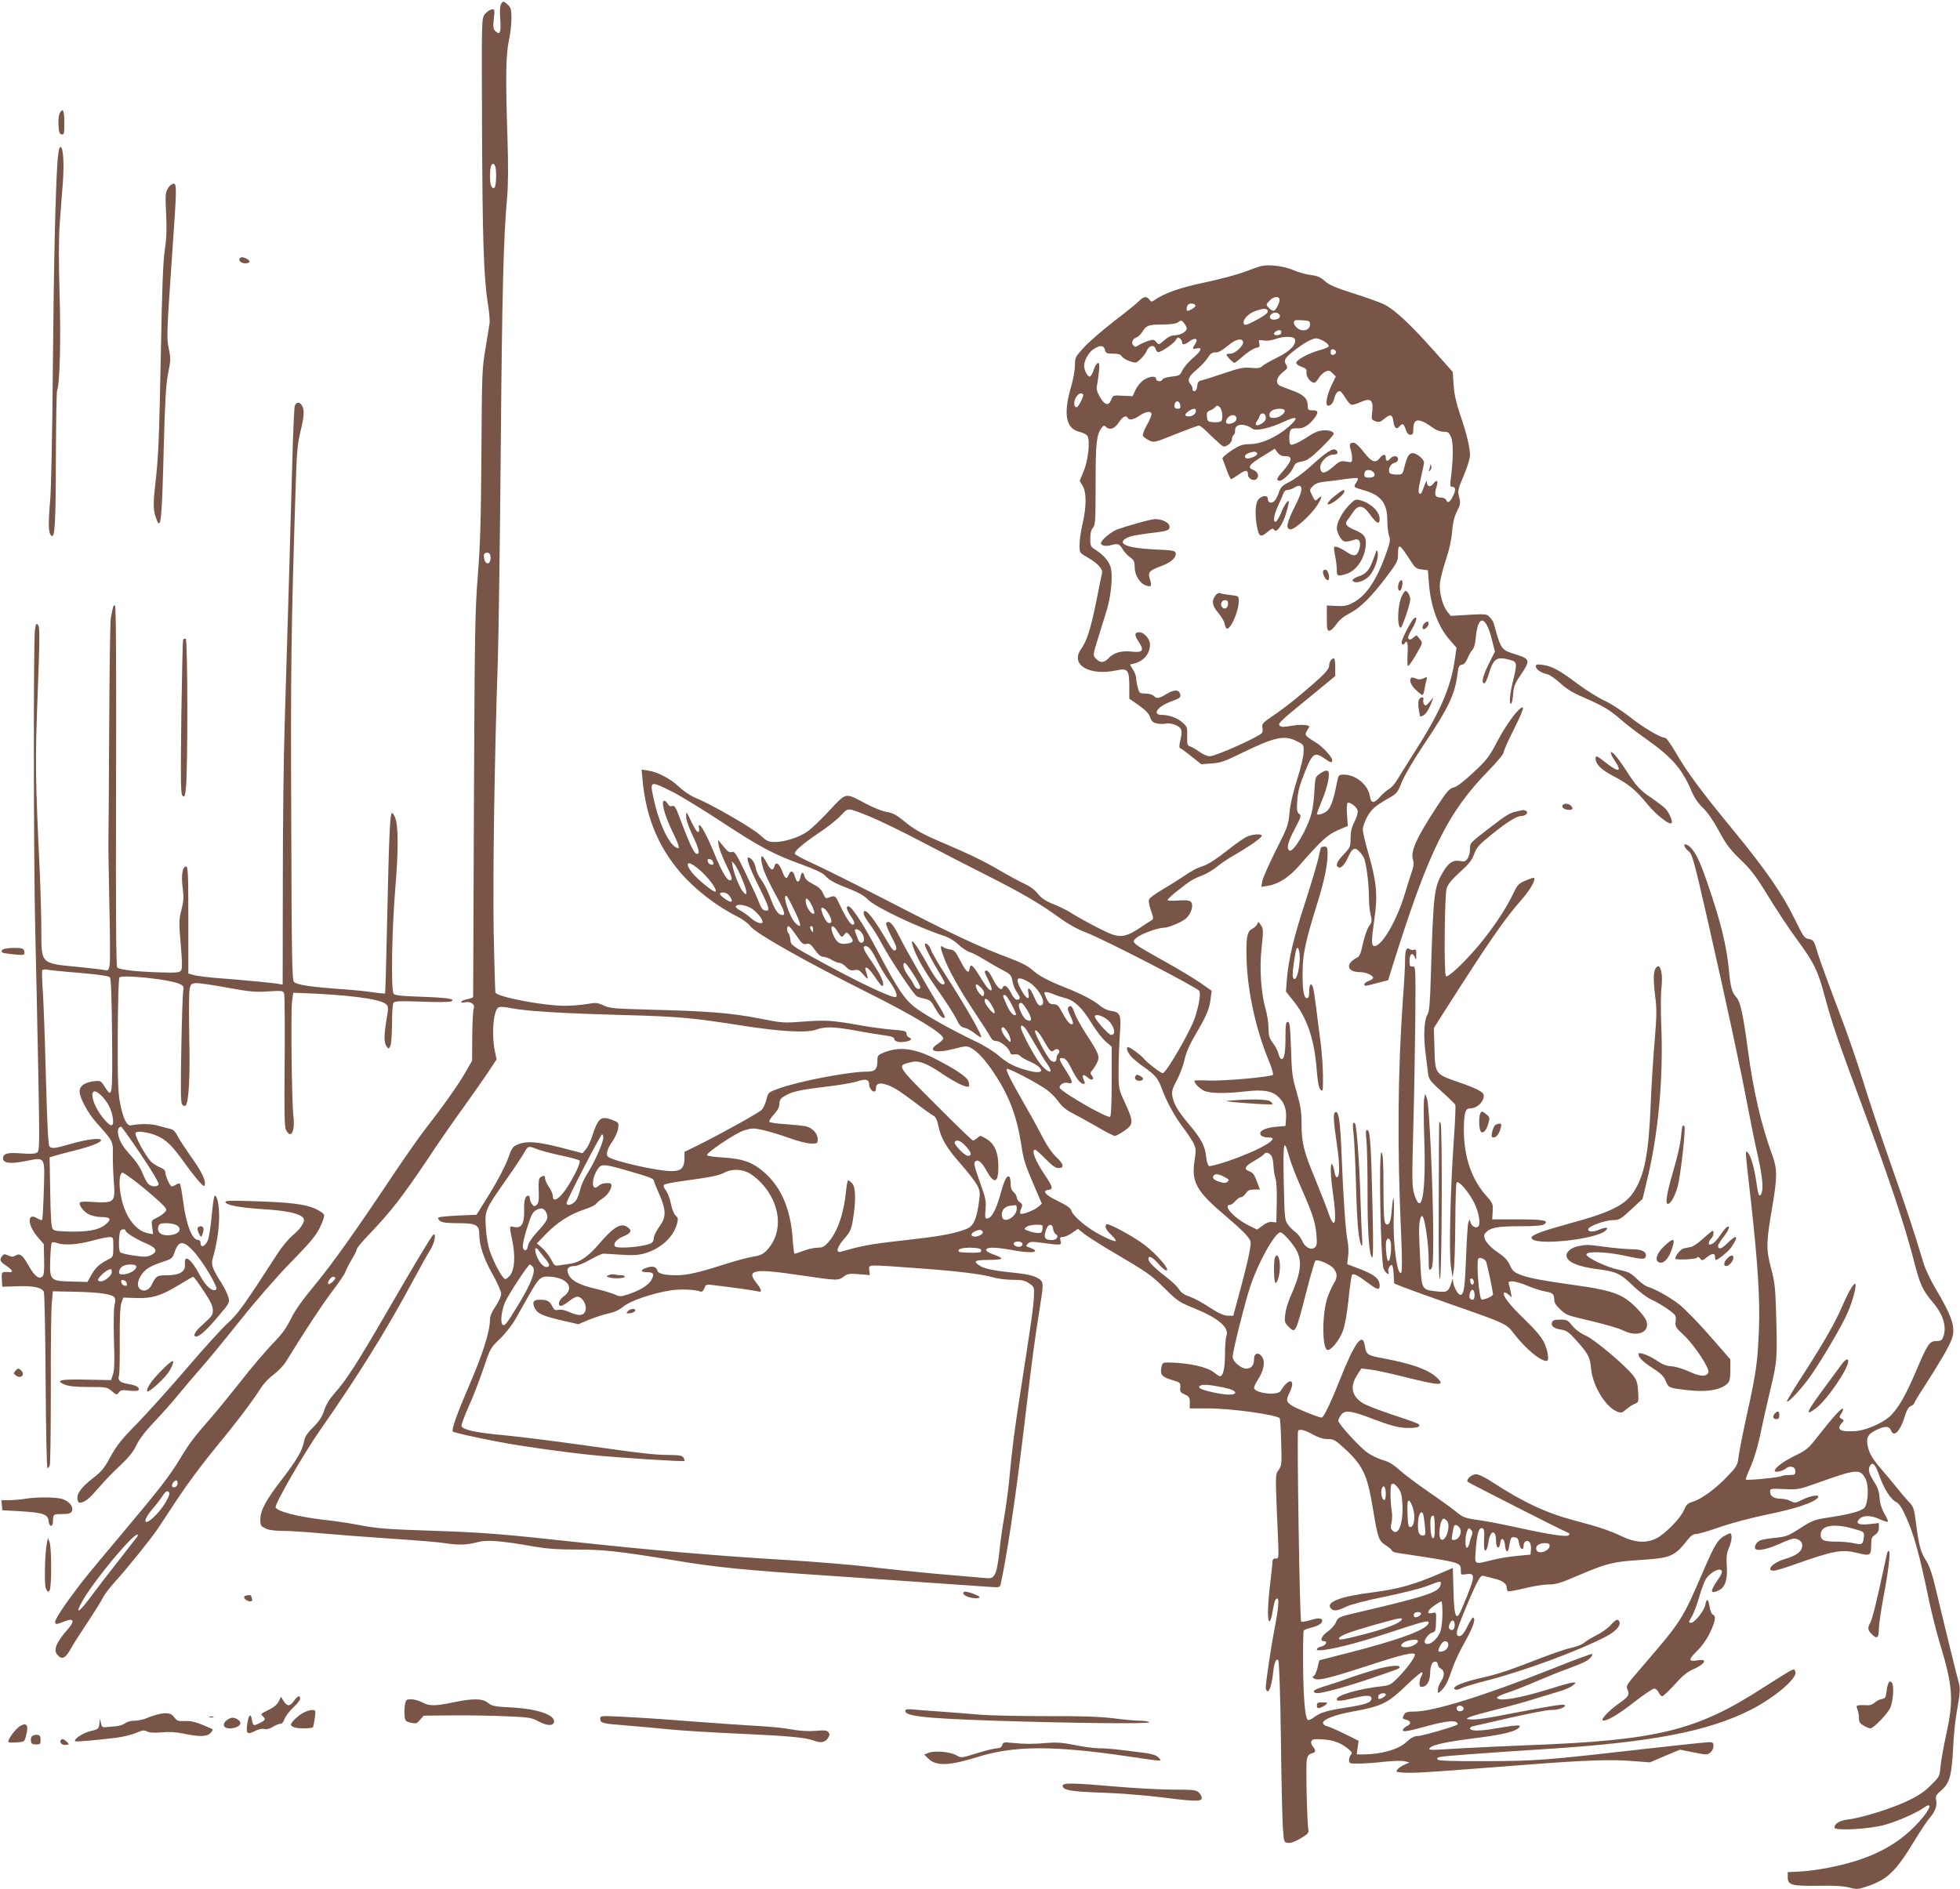 <?xml version="1.0" standalone="no"?>
<!DOCTYPE svg PUBLIC "-//W3C//DTD SVG 20010904//EN"
 "http://www.w3.org/TR/2001/REC-SVG-20010904/DTD/svg10.dtd">
<svg version="1.0" xmlns="http://www.w3.org/2000/svg"
 width="1280pt" height="1234pt" viewBox="0 0 1280 1234"
 preserveAspectRatio="xMidYMid meet">
<g transform="translate(0,1234) scale(0.1,-0.1)"
fill="#795548" stroke="none">
<path d="M3271 12311 c-6 -11 -8 -51 -4 -98 6 -86 -2 -106 -32 -76 -14 13 -16
28 -10 81 7 62 6 64 -16 60 -12 -2 -31 -16 -43 -31 -21 -28 -21 -30 -18 -745
3 -734 11 -972 38 -1146 9 -54 14 -113 11 -130 -3 -17 -15 -92 -27 -166 -22
-127 -23 -169 -26 -685 -3 -438 -8 -601 -24 -800 -18 -227 -20 -367 -25 -1495
-3 -685 -5 -1248 -5 -1252 0 -4 -16 -10 -35 -14 -19 -3 -38 -11 -42 -17 -4 -7
5 -8 25 -4 37 8 68 -16 55 -42 -4 -9 -8 -89 -9 -178 l-1 -162 -42 -73 c-46
-81 -147 -224 -260 -368 -40 -52 -132 -183 -204 -290 -255 -383 -408 -597
-522 -735 -80 -97 -129 -165 -156 -221 -30 -61 -59 -101 -123 -166 -46 -48
-141 -160 -211 -250 -71 -89 -158 -197 -195 -238 -101 -115 -133 -157 -195
-260 -68 -113 -138 -202 -380 -490 -244 -291 -250 -298 -349 -433 -47 -65 -86
-128 -86 -139 0 -22 6 -21 67 3 53 21 62 0 21 -47 -81 -92 -102 -142 -73 -174
30 -33 51 -24 86 38 17 31 67 109 109 172 42 63 87 135 100 160 12 25 50 74
83 110 66 71 237 283 278 345 15 22 74 112 132 200 58 88 165 232 238 320 139
168 242 304 299 393 18 30 57 72 87 93 29 22 67 61 82 87 126 204 228 360 297
452 45 59 85 118 89 130 4 13 22 49 41 81 19 31 34 63 34 69 0 7 33 47 73 89
153 160 224 252 397 510 67 102 169 248 225 325 56 78 128 180 160 228 l58 88
-12 57 c-21 108 -10 255 22 281 9 7 34 7 82 -3 111 -21 332 -34 725 -45 378
-10 460 -18 790 -70 250 -39 418 -48 479 -26 60 22 115 20 272 -8 74 -14 158
-27 187 -31 33 -4 52 -12 52 -20 0 -19 33 -27 75 -19 37 7 45 18 20 28 -8 3
-15 14 -15 24 0 17 -11 20 -90 26 -50 4 -141 16 -203 27 -189 34 -235 37 -377
26 -132 -10 -139 -10 -295 21 -179 35 -339 48 -720 57 -224 6 -255 9 -293 27
-40 19 -50 20 -112 9 -38 -6 -102 -11 -142 -11 -138 0 -441 58 -452 86 -3 8
-8 186 -12 397 -6 364 5 1134 27 1767 5 157 14 771 19 1365 9 1053 18 1399 41
1655 8 87 9 209 3 405 -13 393 -10 535 9 629 10 43 17 108 17 145 0 58 -3 71
-23 89 -28 27 -34 27 -46 3z m-37 -1057 c10 -27 7 -132 -5 -140 -18 -11 -29
17 -29 73 0 54 7 83 20 83 4 0 11 -7 14 -16z m-32 -2541 c6 -27 -3 -53 -17
-53 -14 0 -25 22 -25 51 0 24 37 26 42 2z m-1012 -4721 c0 -13 -39 -46 -46
-39 -9 9 16 47 31 47 8 0 15 -4 15 -8z m-1030 -1341 c0 -21 -26 -36 -36 -20
-6 11 13 39 27 39 5 0 9 -9 9 -19z m-55 -61 c9 -15 -33 -89 -82 -141 -79 -85
-103 -55 -28 33 25 29 55 68 66 86 22 33 33 39 44 22z m-212 -292 c-5 -7 -59
-76 -119 -153 -61 -77 -144 -185 -184 -239 -77 -105 -104 -115 -50 -21 79 138
339 449 359 430 2 -3 0 -10 -6 -17z"/>
<path d="M390 11600 c-6 -11 -10 -46 -8 -78 2 -45 7 -58 21 -60 15 -3 17 6 17
77 0 81 -9 100 -30 61z"/>
<path d="M376 11293 c-14 -196 -25 -687 -31 -1368 -3 -396 -11 -778 -17 -850
-14 -160 -12 -215 6 -233 24 -25 30 63 31 508 1 234 4 432 8 440 18 40 25 336
16 631 -6 215 -6 360 1 459 6 80 15 197 20 261 10 133 3 239 -15 239 -8 0 -14
-29 -19 -87z"/>
<path d="M1096 11109 c-16 -27 -17 -46 -11 -167 5 -102 2 -163 -9 -237 -11
-72 -18 -254 -25 -645 -12 -611 -16 -700 -37 -884 -15 -127 -14 -174 8 -228
29 -76 35 -15 48 487 7 272 14 393 26 455 20 101 20 108 4 184 -12 62 -10 109
25 616 30 427 30 450 8 450 -10 0 -27 -13 -37 -31z"/>
<path d="M1567 10654 c-13 -14 7 -34 34 -34 33 0 38 15 10 30 -22 11 -35 13
-44 4z"/>
<path d="M8241 10603 c-13 -2 -64 -20 -112 -38 -49 -19 -166 -50 -261 -70
-163 -34 -263 -69 -331 -117 -15 -11 -20 -10 -31 5 -18 24 -38 21 -67 -9 -13
-14 -86 -73 -162 -131 -75 -58 -164 -135 -197 -171 -58 -63 -60 -67 -60 -119
0 -30 -12 -96 -27 -146 -49 -168 -32 -265 51 -286 24 -6 49 -17 56 -26 21 -25
8 -159 -23 -233 l-26 -63 19 -32 c26 -42 26 -134 0 -247 -11 -47 -20 -109 -20
-138 0 -52 0 -53 47 -80 70 -40 106 -78 100 -105 -3 -12 -21 -101 -40 -197
-36 -174 -59 -246 -97 -300 -73 -102 53 -177 231 -139 73 16 84 3 84 -103 l0
-82 62 -43 c43 -31 66 -54 74 -78 10 -28 20 -36 46 -41 18 -3 42 -4 53 -1 31
8 88 -11 101 -34 8 -15 7 -34 -2 -72 -9 -37 -9 -52 -1 -55 6 -2 40 -26 74 -54
l63 -50 67 5 c56 3 87 14 195 67 220 107 280 120 363 78 45 -23 45 -23 43 -73
0 -27 -20 -108 -43 -180 -26 -81 -44 -161 -49 -215 -7 -80 -13 -95 -89 -245
-44 -88 -84 -178 -88 -199 l-7 -39 44 7 c68 11 137 55 203 131 145 165 186
203 253 232 l65 28 -5 72 c-3 40 -1 75 3 78 15 9 60 -25 66 -49 3 -13 -5 -43
-20 -73 -19 -37 -26 -67 -26 -108 0 -55 -2 -61 -45 -106 -45 -48 -55 -72 -35
-84 16 -10 41 15 62 61 26 60 43 72 69 48 12 -10 27 -31 35 -45 16 -32 34
-169 34 -262 0 -37 5 -88 11 -112 10 -39 9 -47 -10 -74 -12 -17 -30 -68 -40
-113 -13 -63 -22 -86 -38 -93 -79 -40 -68 -95 19 -95 35 0 79 -18 85 -35 2 -6
-10 -16 -27 -22 -16 -6 -30 -16 -30 -22 0 -14 2 -14 85 8 l70 18 28 89 c236
754 359 1004 628 1280 55 56 99 109 99 120 0 10 30 78 67 151 37 73 64 136 59
140 -16 16 -102 -96 -164 -213 -57 -109 -71 -127 -160 -210 -64 -60 -109 -94
-129 -98 -27 -6 -44 -25 -108 -123 -135 -206 -176 -296 -157 -350 6 -20 5 -40
-5 -68 -8 -22 -30 -92 -49 -155 -54 -177 -149 -340 -198 -340 -21 0 -21 33 1
187 21 149 12 237 -41 420 -20 67 -36 137 -36 155 0 18 14 56 30 85 30 51 52
70 151 126 40 23 49 34 73 97 17 42 78 147 147 250 160 238 200 324 217 455 6
51 10 60 29 63 14 2 26 16 37 41 8 21 22 46 31 55 10 9 19 39 22 74 13 157 64
158 104 1 l22 -85 -42 -84 c-39 -78 -49 -128 -26 -123 6 1 17 27 27 58 31 105
52 119 141 94 45 -12 46 -21 17 -141 -21 -87 -26 -153 -11 -144 5 3 10 32 13
63 3 47 11 69 45 118 69 102 67 110 -27 140 -98 31 -95 26 -146 206 -2 8 -13
25 -25 37 -19 22 -25 22 -138 16 l-117 -7 -22 28 c-33 42 -55 129 -48 189 3
28 21 96 39 151 22 64 36 130 40 182 5 59 14 97 32 133 23 45 24 54 14 94 -10
40 -8 49 30 139 24 57 41 112 41 134 0 51 -23 145 -66 270 -24 71 -37 129 -41
188 l-6 86 -122 137 c-155 175 -258 270 -326 304 -30 14 -121 47 -202 72 -115
37 -156 54 -185 80 -29 26 -49 35 -95 40 -32 4 -82 19 -112 32 -53 24 -154 38
-204 27z m114 -213 c9 -14 -22 -80 -38 -80 -8 0 -22 9 -32 20 -18 20 -18 21 5
45 24 25 54 33 65 15z m-548 -46 c3 -9 -36 -34 -52 -34 -11 0 -4 39 8 43 18 8
40 4 44 -9z m471 -43 c-2 -9 -36 -33 -76 -53 -61 -32 -74 -36 -79 -22 -10 26
30 68 82 85 54 18 78 15 73 -10z m80 -23 c2 -12 -5 -19 -23 -24 -34 -8 -53 9
-35 31 17 20 54 16 58 -7z m-608 -84 c0 -20 -41 -44 -77 -44 -22 0 -44 -10
-69 -32 -36 -32 -37 -32 -53 -12 -14 17 -20 18 -53 7 -21 -7 -48 -19 -62 -28
-20 -13 -25 -13 -35 -1 -15 17 -5 44 20 51 11 4 27 19 36 33 29 47 42 52 132
52 61 1 92 5 106 16 18 14 22 13 38 -7 9 -12 17 -27 17 -35z m805 26 c0 -35
-44 -50 -79 -26 -14 9 -26 26 -26 37 0 18 5 20 53 17 48 -3 52 -5 52 -28z
m-189 -59 c-9 -13 -46 -15 -46 -1 0 14 34 30 44 20 4 -4 5 -13 2 -19z m-646
-57 c0 -20 16 -17 49 7 37 27 59 17 37 -17 -22 -32 -20 -37 9 -30 41 10 30
-18 -26 -64 -27 -24 -58 -59 -67 -79 -16 -33 -21 -36 -71 -41 -30 -3 -56 -11
-59 -18 -5 -17 -42 -15 -42 3 0 22 -42 18 -81 -7 -19 -13 -43 -42 -53 -64
l-19 -42 -65 3 c-63 4 -64 3 -75 -26 -16 -42 -42 -37 -73 16 -20 35 -25 53
-20 78 4 17 9 58 13 91 4 47 3 58 -8 54 -8 -2 -20 -23 -27 -46 -8 -23 -19 -42
-26 -42 -15 0 -36 42 -36 71 0 36 32 91 64 110 42 26 64 24 72 -6 5 -22 11
-25 53 -25 34 0 49 -5 57 -18 7 -10 30 -24 53 -32 40 -13 42 -12 70 15 16 15
35 40 41 56 15 34 49 39 57 9 3 -11 11 -20 17 -20 21 0 104 58 116 80 9 17 14
19 26 9 8 -6 14 -18 14 -25z m736 21 c13 -33 -30 -79 -114 -120 -45 -22 -89
-47 -98 -56 -13 -13 -29 -16 -73 -12 -49 5 -75 -1 -177 -35 -65 -22 -131 -43
-146 -46 -21 -5 -27 -13 -30 -39 -2 -20 -8 -32 -18 -32 -8 0 -14 6 -12 14 2 7
-5 22 -13 32 -24 25 -12 52 42 96 25 21 56 54 69 74 16 27 30 37 48 37 26 0
36 5 98 54 42 34 81 40 86 15 5 -24 -51 -77 -82 -77 -14 0 -26 -3 -26 -7 0
-10 42 -53 51 -53 5 0 31 20 59 45 29 25 65 48 81 52 25 5 28 9 23 30 -6 23
-5 24 27 19 20 -4 51 0 74 8 54 20 124 21 131 1z m192 -15 c19 -11 32 -26 30
-32 -2 -6 -28 -17 -58 -25 -68 -17 -155 -64 -155 -83 0 -8 16 -20 35 -26 29
-10 34 -16 32 -37 -3 -27 27 -67 51 -67 6 0 20 14 29 30 9 17 29 35 43 42 22
10 29 9 47 -10 l22 -21 -26 -53 c-33 -67 -46 -138 -25 -138 19 0 34 18 42 52
8 32 26 50 41 40 5 -4 20 -23 32 -44 12 -20 28 -38 35 -41 8 -3 35 4 61 16 74
32 88 15 75 -87 -3 -24 1 -30 24 -38 23 -8 32 -5 58 17 40 33 53 28 59 -20 6
-42 20 -54 40 -30 19 23 27 19 40 -20 8 -24 18 -35 31 -35 15 0 19 7 19 39 0
71 38 72 129 6 20 -15 47 -25 68 -25 30 0 36 -5 50 -37 15 -38 14 -145 -3
-275 -5 -39 -4 -48 9 -48 24 0 26 -22 5 -62 -19 -40 -35 -48 -44 -23 -4 9 -19
15 -35 15 -37 0 -44 18 -29 65 15 45 5 58 -19 26 -19 -25 -41 -22 -42 7 0 14
-2 13 -10 -3 -5 -11 -13 -33 -19 -49 -8 -21 -14 -26 -21 -19 -8 8 -5 37 10
101 12 49 21 95 21 101 0 21 -48 61 -73 61 -26 0 -37 -18 -57 -97 -10 -41 -12
-43 -50 -43 -21 0 -42 5 -45 11 -13 20 5 59 30 65 16 4 25 13 25 25 0 23 -32
26 -50 4 -17 -21 -30 -19 -30 5 0 27 -18 25 -41 -4 -27 -34 -52 -24 -102 40
-23 30 -50 57 -60 60 -28 9 -39 -8 -27 -40 5 -15 10 -41 10 -58 0 -29 -1 -30
-39 -23 -35 6 -43 3 -86 -35 -53 -46 -78 -48 -83 -7 -4 35 45 87 82 87 31 0
41 14 21 30 -19 16 -61 -10 -167 -107 -42 -39 -103 -83 -134 -99 -48 -24 -60
-35 -71 -68 -7 -22 -20 -48 -29 -57 -19 -21 -44 -14 -44 12 0 25 -34 25 -60
-1 -23 -23 -27 -105 -9 -190 12 -58 24 -61 69 -23 26 22 33 24 41 12 16 -24
56 33 79 112 12 39 19 73 17 75 -8 8 -32 -28 -52 -79 -12 -28 -26 -52 -33 -55
-21 -7 -13 45 17 110 17 35 32 71 35 81 3 9 15 17 26 17 11 0 32 7 45 16 13 9
29 13 35 9 19 -12 10 -45 -34 -134 -53 -105 -61 -145 -30 -149 27 -4 135 93
176 157 33 52 36 72 8 46 -23 -21 -21 -21 -43 23 -16 32 -15 34 7 57 17 17 39
25 82 29 33 3 92 11 132 17 41 6 76 8 79 5 3 -3 -2 -17 -11 -30 -18 -29 -19
-28 56 -50 106 -30 148 -85 148 -194 0 -38 5 -83 11 -101 10 -27 7 -43 -16
-109 -63 -178 -130 -280 -214 -326 -44 -24 -61 -27 -114 -24 l-62 3 0 -82 c0
-71 2 -83 17 -83 9 0 29 19 45 42 19 28 47 51 86 71 70 36 140 105 240 237 72
95 77 105 77 151 0 73 9 69 83 -46 28 -44 37 -51 72 -55 l40 -5 7 -90 c13
-153 60 -280 138 -368 l42 -48 -12 -82 c-26 -181 -99 -347 -270 -612 -42 -66
-89 -142 -105 -168 -15 -26 -39 -54 -54 -61 -14 -8 -40 -30 -58 -50 -41 -47
-59 -46 -67 4 -12 74 -92 140 -170 140 -34 0 -35 -1 -46 -57 -22 -114 -40
-161 -66 -182 -24 -19 -64 -29 -64 -16 0 3 15 42 34 88 38 91 55 180 37 191
-11 7 -31 -2 -65 -28 -15 -12 -19 -31 -22 -102 -2 -47 -10 -113 -19 -146 -26
-102 -119 -259 -144 -244 -21 13 -11 56 35 142 41 79 44 87 28 98 -14 11 -16
25 -12 87 4 57 15 100 49 184 50 126 64 135 128 91 43 -30 51 -32 51 -11 0 21
-65 90 -108 116 -68 41 -74 49 -57 75 8 13 15 25 15 28 0 12 -59 15 -116 5
-51 -9 -68 -9 -77 1 -14 14 5 31 221 207 l142 117 0 58 c0 32 -4 58 -8 58 -16
0 -32 -24 -32 -48 0 -16 -18 -41 -57 -77 -100 -92 -225 -194 -306 -248 -68
-46 -77 -55 -73 -77 3 -14 2 -31 -2 -37 -16 -24 -302 -153 -342 -153 -15 0
-45 13 -67 29 -22 16 -49 32 -60 35 -19 6 -21 14 -20 67 2 56 0 62 -30 89 -33
30 -88 50 -135 50 -68 0 -29 56 63 89 60 22 64 27 53 55 -9 23 -43 20 -89 -9
-47 -29 -61 -30 -81 -10 -9 8 -33 15 -54 15 -37 0 -40 2 -49 38 -6 20 -11 48
-11 61 0 13 -9 39 -21 57 l-20 33 28 7 c63 16 103 64 103 124 0 36 -38 80 -69
80 -33 0 -34 -19 -6 -60 39 -57 29 -74 -38 -67 -71 9 -124 -6 -157 -42 -31
-33 -56 -33 -86 0 -17 19 -16 24 16 127 18 59 44 143 58 187 26 85 39 210 28
269 -8 42 -45 89 -98 122 -36 23 -38 27 -38 76 0 35 6 58 18 71 15 17 17 46
17 286 0 268 6 321 39 366 12 16 17 18 27 8 25 -25 58 -15 85 27 26 39 47 50
59 30 10 -17 38 -11 77 15 43 29 78 33 78 8 0 -9 -14 -41 -31 -71 -17 -30 -28
-60 -25 -68 3 -8 21 -21 39 -30 33 -16 35 -16 174 40 78 31 146 56 152 56 7 0
29 -17 50 -37 20 -21 55 -53 76 -72 36 -33 39 -33 64 -18 15 9 26 25 26 37 0
11 5 24 11 28 6 4 11 18 10 31 -2 44 60 49 116 9 22 -15 118 7 202 47 91 43
102 29 29 -35 -76 -65 -177 -111 -248 -111 -53 -1 -67 -6 -123 -42 -34 -23
-61 -46 -59 -52 3 -5 14 -38 27 -72 12 -35 26 -63 30 -63 4 0 26 14 49 30 44
32 61 32 61 0 0 -28 38 -46 57 -28 18 19 7 47 -23 59 -42 16 -28 35 77 98 l64
40 18 -25 c13 -17 28 -24 53 -24 49 0 42 -30 -22 -103 -38 -42 -42 -57 -16
-57 22 0 77 55 91 92 8 20 19 28 52 33 34 6 57 21 125 87 46 45 84 87 84 94 0
18 -42 28 -85 21 -19 -3 -54 -19 -77 -35 -58 -39 -109 -63 -119 -56 -14 8 -11
92 3 100 7 5 26 7 43 6 36 -3 76 22 110 68 28 39 25 50 -16 50 -26 0 -29 3
-29 33 0 44 -30 72 -106 98 -32 12 -67 25 -76 30 -30 16 -22 54 18 86 34 27
35 31 23 51 -18 28 -8 45 57 95 61 48 113 76 139 77 11 0 35 -9 53 -20z m77
-70 c0 -8 -8 -16 -17 -18 -13 -2 -18 3 -18 18 0 15 5 20 18 18 9 -2 17 -10 17
-18z m-1652 -276 c8 -8 -30 -84 -42 -84 -18 0 -21 32 -6 61 15 27 34 37 48 23z
m635 -72 c3 -17 -2 -22 -17 -22 -14 0 -21 6 -21 18 0 38 33 41 38 4z m260 -14
c16 -21 20 -77 6 -89 -7 -6 -30 -9 -51 -7 -35 3 -38 6 -41 36 -3 26 1 34 21
41 14 6 28 15 32 20 8 14 20 14 33 -1z m-158 -21 c0 -20 -22 -37 -47 -37 -29
0 -29 14 -1 34 27 19 48 21 48 3z m580 -1 c0 -21 -40 -46 -72 -46 -21 0 -28 5
-28 20 0 24 26 39 68 40 21 0 32 -5 32 -14z m-126 -31 c8 -22 -2 -40 -30 -55
-29 -16 -43 -6 -26 18 7 9 15 25 18 35 8 21 30 22 38 2z m-189 -20 c0 -12 -10
-23 -28 -29 -37 -13 -52 2 -31 32 20 29 59 26 59 -3z m135 -230 c0 -14 -57
-36 -72 -28 -15 8 -8 24 15 33 34 13 57 12 57 -5z m760 -120 c17 -20 4 -35
-31 -35 -21 0 -29 5 -29 18 0 10 3 22 7 25 11 12 40 8 53 -8z"/>
<path d="M9341 9303 c0 -6 -4 -20 -7 -30 -5 -14 -4 -15 5 -7 7 7 11 20 8 30
-3 11 -5 14 -6 7z"/>
<path d="M8720 9103 c-54 -42 -68 -73 -23 -50 35 19 83 63 83 77 0 16 -12 11
-60 -27z"/>
<path d="M8808 9038 c-45 -48 -77 -110 -78 -148 0 -14 9 -40 21 -59 21 -34 32
-36 96 -16 31 10 44 -20 29 -65 -14 -44 -34 -48 -81 -16 -40 27 -74 41 -82 33
-3 -3 0 -29 6 -57 6 -28 11 -69 11 -90 0 -44 5 -46 59 -30 72 20 131 112 131
205 0 42 -15 59 -77 85 -52 22 -63 39 -43 63 6 7 21 28 33 47 36 55 68 53 112
-8 44 -62 65 -73 65 -32 0 50 -61 107 -134 124 -24 6 -33 1 -68 -36z"/>
<path d="M7430 8923 c-47 -13 -105 -31 -130 -40 -44 -16 -110 -71 -110 -91 0
-17 33 -23 68 -12 42 11 54 7 75 -30 10 -16 31 -39 47 -50 25 -18 30 -28 30
-64 0 -52 33 -106 73 -120 35 -13 41 -5 27 39 -15 46 -6 58 70 86 65 23 104
57 98 86 -3 16 -18 19 -138 24 -186 9 -254 39 -176 78 26 12 74 20 206 36 58
7 74 17 66 43 -7 22 -54 43 -95 41 -14 -1 -64 -12 -111 -26z"/>
<path d="M8988 8740 c-3 -8 -13 -35 -22 -60 -23 -63 -45 -89 -91 -104 -44 -16
-55 -31 -27 -38 27 -7 75 15 100 46 30 38 54 108 50 142 -3 18 -6 24 -10 14z"/>
<path d="M8640 8605 c0 -22 18 -55 31 -55 18 0 6 65 -13 68 -11 2 -18 -3 -18
-13z"/>
<path d="M9136 8534 c-10 -27 -7 -56 7 -52 14 5 23 68 9 68 -6 0 -13 -7 -16
-16z"/>
<path d="M9153 8443 c-27 -63 -30 -203 -5 -203 9 0 62 157 62 183 0 24 -18 57
-31 57 -5 0 -17 -17 -26 -37z"/>
<path d="M7936 8448 c-25 -35 -19 -66 20 -111 19 -23 38 -54 41 -70 3 -15 9
-30 13 -32 24 -15 80 111 80 180 0 31 -1 32 -52 38 -29 3 -60 8 -69 12 -11 4
-22 -2 -33 -17z m84 -52 c0 -28 -24 -41 -39 -22 -15 18 -3 46 20 46 13 0 19
-7 19 -24z"/>
<path d="M9228 8294 c-18 -21 -62 -105 -73 -141 -6 -23 8 -32 20 -13 15 24 22
-5 17 -75 -2 -41 -1 -75 4 -75 5 0 29 34 53 76 43 74 43 75 25 97 -10 12 -20
24 -21 26 -2 2 -12 -4 -23 -14 -14 -13 -24 -15 -31 -8 -7 7 -1 26 21 62 34 55
40 100 8 65z"/>
<path d="M9302 8268 c-14 -14 -16 -38 -4 -38 12 0 32 23 32 37 0 16 -12 17
-28 1z"/>
<path d="M9216 7913 c-15 -16 -3 -49 30 -79 19 -19 39 -34 43 -34 5 0 11 17
14 38 3 20 9 47 13 60 6 21 5 22 -20 11 -19 -9 -32 -9 -50 -1 -13 6 -27 8 -30
5z"/>
<path d="M9270 7775 c-8 -10 -10 -31 -5 -65 4 -27 8 -50 10 -50 27 0 52 32 76
97 l10 28 -25 -30 c-22 -25 -27 -28 -36 -15 -5 8 -8 20 -5 27 7 19 -11 25 -25
8z"/>
<path d="M1925 9688 c-4 -13 -11 -174 -16 -358 -8 -323 -27 -952 -50 -1725 -7
-203 -12 -668 -12 -1033 l-1 -664 -31 6 c-38 6 -213 23 -380 36 -71 5 -147 15
-167 20 l-38 11 0 349 c0 299 -2 350 -15 350 -23 0 -33 -58 -22 -140 8 -62 6
-87 -8 -143 -16 -62 -17 -81 -5 -224 10 -110 11 -160 3 -171 -9 -15 -28 -17
-129 -14 -155 4 -273 17 -288 32 -8 8 -10 310 -8 1185 2 805 0 1175 -7 1179
-10 7 -12 0 -27 -79 -5 -22 -9 -350 -11 -730 -2 -379 -4 -708 -5 -730 -1 -22
2 -205 6 -406 5 -201 6 -382 2 -403 -7 -35 -9 -38 -34 -32 -15 3 -92 12 -172
20 -245 23 -240 19 -240 235 0 91 -5 261 -10 376 -30 642 -31 729 -14 1173 14
366 14 435 3 449 -12 14 -15 11 -21 -33 -10 -78 -9 -1480 2 -1950 6 -236 14
-658 20 -939 9 -474 8 -511 -7 -523 -13 -9 -41 -11 -105 -6 -90 7 -118 -1
-118 -32 0 -32 46 -38 144 -19 135 27 129 36 122 -194 -3 -101 -8 -187 -11
-190 -3 -3 -19 3 -36 13 -63 37 -59 -47 5 -122 l42 -49 2 -100 c2 -78 -1 -103
-12 -112 -23 -19 -52 5 -91 75 -38 67 -56 80 -85 62 -14 -9 -25 -9 -46 1 -25
11 -30 10 -41 -5 -18 -24 -13 -35 28 -62 42 -29 49 -44 18 -42 -48 4 -50 2
-47 -47 l3 -48 97 3 c104 4 161 -8 174 -36 5 -9 10 -272 12 -584 2 -313 7
-568 12 -568 4 0 11 8 15 18 4 9 7 233 7 497 -1 264 2 516 6 560 l7 80 145 -3
c163 -3 246 -16 259 -39 5 -10 5 -29 -1 -47 -5 -18 -7 -115 -4 -226 5 -144 3
-204 -7 -230 l-12 -35 -161 3 c-171 4 -208 -5 -140 -33 25 -10 72 -15 155 -15
115 0 121 -1 151 -27 31 -26 33 -26 46 -9 11 16 22 18 68 12 30 -3 57 -2 60 2
11 18 -13 33 -63 41 -57 9 -74 24 -64 56 4 11 6 115 5 230 -1 142 3 221 11
245 l12 34 86 -3 c104 -3 162 15 282 88 45 28 86 51 89 51 4 0 34 -41 67 -91
45 -67 61 -101 61 -126 0 -34 -3 -38 -83 -111 -36 -33 -48 -62 -26 -62 23 0
70 43 144 131 75 88 76 90 66 127 -6 20 -24 59 -41 85 -63 99 -73 127 -61 166
25 85 42 191 42 271 0 82 -12 140 -29 140 -4 0 -13 -57 -19 -128 -6 -70 -18
-144 -26 -165 -17 -39 -47 -51 -47 -17 0 11 -6 20 -14 20 -42 0 -79 96 -100
253 -8 60 -17 111 -21 115 -3 3 -15 1 -25 -6 -11 -7 -23 -12 -28 -12 -11 0
-42 66 -42 91 0 12 -10 23 -27 30 -16 6 -42 21 -59 34 -35 27 -119 179 -108
196 8 14 86 3 139 -20 61 -27 99 -64 175 -170 38 -53 84 -112 102 -131 31 -33
33 -34 36 -13 4 29 -28 91 -98 188 -31 44 -67 99 -79 122 -15 30 -29 45 -49
49 -15 3 -51 13 -80 21 -47 13 -110 14 -177 2 -27 -5 -51 44 -71 147 -13 64
-16 147 -15 443 1 206 5 369 11 376 16 20 317 -11 387 -40 33 -14 35 -17 29
-52 -3 -21 -9 -192 -12 -380 -5 -273 -4 -346 6 -358 7 -9 17 -12 22 -7 21 21
30 188 24 447 -3 149 -2 288 2 310 6 36 11 40 39 43 17 2 109 -11 204 -29 150
-27 188 -31 271 -25 93 6 97 5 104 -16 3 -12 5 -211 3 -443 -3 -350 -2 -426
10 -448 32 -61 59 -6 47 95 -11 85 -17 677 -9 743 l8 60 35 -1 c317 -11 529
-38 569 -72 18 -16 19 -21 6 -97 -18 -104 -18 -157 -1 -180 13 -18 14 -18 25
3 6 12 11 72 11 144 0 68 4 129 9 137 8 12 40 13 188 8 98 -4 184 -3 191 2 27
16 -22 24 -196 30 -138 5 -175 9 -182 21 -17 27 -11 413 11 680 22 264 21 423
-2 473 -7 15 -15 27 -19 27 -13 0 -20 -160 -31 -672 -6 -276 -12 -505 -14
-507 -3 -2 -37 1 -77 7 -40 7 -140 16 -223 22 -191 14 -276 27 -295 46 -13 12
-15 154 -18 1059 -4 985 -1 1227 28 2150 8 257 12 302 34 394 25 100 25 141 3
169 -15 19 -34 14 -42 -10z m-1405 -3703 c115 -10 189 -20 197 -28 8 -9 12
-113 15 -385 3 -403 2 -410 -48 -331 -25 40 -27 41 -70 36 -59 -6 -94 -30 -94
-65 0 -44 53 -142 112 -208 105 -117 107 -120 105 -204 -1 -41 2 -120 6 -175
11 -144 9 -146 -161 -135 -28 2 -55 0 -59 -4 -13 -13 22 -61 57 -78 19 -10 56
-18 82 -18 53 0 66 -11 41 -36 -44 -44 -103 -59 -226 -59 -89 1 -121 4 -131
15 -11 12 -15 67 -18 242 l-4 228 30 9 c17 6 77 22 134 36 104 26 172 52 172
67 0 17 -89 7 -190 -22 -117 -34 -133 -35 -148 -17 -7 7 -15 174 -22 442 -6
237 -15 490 -20 564 -5 73 -7 138 -4 143 3 5 18 7 32 4 15 -3 110 -13 212 -21z
m147 -807 c40 -43 62 -87 70 -143 8 -62 -14 -60 -66 5 -88 111 -92 230 -4 138z
m253 -379 c71 -105 119 -186 116 -195 -8 -20 -50 -17 -70 5 -9 10 -26 43 -37
72 -13 33 -42 76 -79 116 -54 58 -80 107 -80 154 0 17 9 29 21 29 4 0 62 -81
129 -181z m-24 -185 c46 -36 109 -90 141 -119 55 -53 56 -55 39 -74 -10 -11
-34 -27 -53 -36 -35 -17 -35 -18 -29 -62 l6 -45 -33 6 c-93 18 -167 135 -184
288 -6 61 1 108 18 108 6 0 48 -30 95 -66z m262 -280 c30 -21 14 -51 -33 -60
-66 -12 -104 12 -90 57 5 15 16 19 53 19 27 0 57 -7 70 -16z m-338 -33 c0 -13
71 -57 136 -84 68 -29 77 -53 29 -76 -25 -12 -43 -12 -109 -3 -43 6 -84 16
-91 22 -11 9 -11 103 0 138 5 14 35 17 35 3z m-80 -106 c0 -64 0 -65 -37 -84
-57 -30 -79 -51 -107 -100 l-25 -45 -103 3 c-141 3 -144 7 -140 144 2 56 6
105 11 110 4 4 20 3 35 -3 44 -16 134 -10 226 15 47 13 97 24 113 24 27 1 27
0 27 -64z m519 -23 c61 -64 167 -240 153 -254 -21 -21 -68 19 -105 89 -57 109
-106 146 -99 76 5 -48 -34 -73 -114 -73 -68 0 -75 -4 -102 -60 -18 -38 -52
-51 -78 -30 -19 17 -18 49 6 87 25 41 59 63 139 89 61 20 67 24 79 59 27 81
56 85 121 17z m-369 -107 c0 -21 -44 -47 -82 -49 -28 -1 -32 2 -30 19 5 29 31
45 74 45 27 0 38 -4 38 -15z m-160 -34 c0 -23 -45 -61 -71 -61 -11 0 -19 3
-19 8 1 20 59 71 83 72 4 0 7 -9 7 -19z m98 -75 c3 -13 -1 -17 -14 -14 -11 2
-20 11 -22 22 -3 13 1 17 14 14 11 -2 20 -11 22 -22z"/>
<path d="M1196 8162 c-3 -5 -8 -234 -12 -509 -5 -435 -4 -501 9 -512 13 -10
16 -2 22 61 12 139 11 961 -2 965 -6 2 -14 0 -17 -5z"/>
<path d="M10030 7987 c0 -19 33 -42 74 -51 17 -4 55 -31 86 -59 41 -38 82 -63
157 -95 118 -51 169 -81 240 -144 28 -25 98 -79 155 -119 178 -126 241 -198
304 -345 19 -45 44 -81 74 -110 30 -28 68 -83 105 -151 48 -89 73 -122 141
-188 69 -65 102 -109 182 -240 54 -89 138 -215 186 -280 114 -156 137 -202
185 -381 44 -165 82 -277 261 -759 155 -418 258 -726 315 -946 45 -175 58
-203 130 -289 67 -80 90 -159 65 -224 -8 -21 -16 -26 -44 -26 -46 0 -58 -19
-136 -203 -66 -156 -120 -248 -173 -293 -52 -44 -155 -88 -219 -92 -98 -7
-128 9 -91 51 17 18 17 19 0 29 -17 9 -17 11 -2 35 9 13 14 28 10 31 -8 8 -69
-60 -163 -180 -62 -80 -74 -90 -150 -127 -78 -39 -132 -79 -132 -99 0 -13 52
-2 72 15 26 23 63 13 63 -17 0 -22 -4 -25 -40 -25 -22 0 -45 -4 -51 -7 -13 -9
-226 -30 -232 -23 -3 2 7 32 23 66 32 72 58 160 80 272 9 45 35 159 57 252 45
185 46 202 36 530 -4 133 -9 177 -33 265 -32 123 -31 165 10 402 32 187 32
244 -1 333 -73 199 -123 416 -159 685 -31 235 -50 318 -75 345 -29 31 -39 66
-49 178 -16 164 -54 319 -144 579 -52 152 -87 216 -127 238 -31 17 -25 -14 7
-40 25 -19 34 -52 130 -473 123 -544 210 -946 258 -1202 20 -104 49 -249 66
-321 28 -127 36 -205 23 -238 -13 -33 -22 -14 -33 67 -14 98 -38 182 -57 198
-18 14 -20 44 21 -320 45 -409 59 -629 52 -831 -8 -214 -18 -286 -77 -553 -27
-122 -52 -249 -56 -282 -7 -57 -10 -63 -78 -134 -76 -79 -167 -145 -225 -162
-29 -9 -40 -19 -54 -54 -22 -53 -125 -157 -182 -185 -65 -31 -136 -27 -220 13
-82 39 -156 64 -316 106 -181 48 -331 118 -534 250 -45 30 -89 51 -105 51 -30
0 -69 -35 -54 -50 9 -8 625 -322 655 -332 9 -4 11 -9 4 -16 -13 -13 -123 3
-345 52 -91 20 -205 42 -253 48 -79 11 -93 17 -135 51 -26 22 -108 81 -184
133 -75 52 -161 116 -190 143 -37 34 -69 53 -108 64 -31 9 -77 31 -102 50 -50
35 -188 187 -188 206 0 7 7 23 16 36 24 37 66 32 216 -26 100 -38 149 -52 203
-56 75 -4 114 8 85 27 -8 5 -83 32 -167 59 -83 28 -170 61 -192 75 -76 48 -87
110 -35 189 l25 38 57 -7 c31 -3 135 -26 231 -50 228 -57 263 -58 204 -2 -55
51 -159 89 -343 124 -110 20 -117 25 -126 79 -14 99 -65 31 -166 -223 -56
-142 -104 -242 -117 -242 -16 0 -145 51 -183 72 -48 27 -52 41 -28 88 47 93
-2 106 -56 15 -19 -34 -174 -16 -174 20 0 8 12 33 26 55 33 49 46 105 32 136
-20 43 -58 42 -58 -2 0 -42 -18 -64 -51 -64 -35 0 -89 47 -89 77 0 36 80 355
115 460 52 157 162 353 197 353 18 0 89 -82 109 -125 34 -73 22 -149 -46 -300
-14 -33 -29 -83 -32 -112 -5 -46 -3 -54 21 -78 47 -47 46 -51 122 245 25 96
49 179 54 184 14 14 97 -22 120 -51 25 -32 25 -57 0 -98 -11 -18 -30 -59 -41
-91 -35 -101 -36 -330 -1 -342 22 -7 78 61 101 122 14 38 28 113 38 210 8 83
19 155 23 159 10 11 40 -5 106 -55 58 -43 74 -47 74 -17 0 48 -34 75 -156 120
l-56 21 6 52 c4 29 2 72 -3 97 -13 56 -29 292 -40 574 -8 211 -19 283 -41 270
-15 -9 -12 -54 11 -213 20 -137 19 -212 -1 -212 -6 0 -13 18 -16 40 -4 22 -11
43 -15 46 -13 8 -10 -78 6 -191 28 -194 13 -253 -31 -124 -12 35 -49 130 -82
210 -78 188 -92 244 -92 366 0 82 -6 118 -32 209 -29 98 -32 126 -37 284 -5
146 -8 175 -21 175 -12 0 -15 -18 -15 -100 0 -105 -9 -149 -28 -142 -6 2 -14
17 -18 34 -3 17 -19 47 -35 68 -24 32 -29 48 -30 99 0 34 -8 88 -18 121 -31
108 -42 268 -27 404 12 113 12 123 -5 149 -15 22 -19 24 -22 9 -2 -9 -16 -24
-31 -32 -34 -17 -41 -45 -41 -155 0 -224 54 -484 146 -709 20 -46 31 -87 27
-92 -14 -14 -332 -42 -424 -37 -49 2 -89 2 -89 -2 0 -17 37 -54 66 -66 40 -17
142 -18 269 -3 122 14 182 2 224 -47 33 -37 44 -78 39 -139 l-3 -40 -60 -5
c-65 -6 -105 -23 -105 -44 0 -16 22 -26 56 -26 86 0 -64 -86 -274 -157 -57
-19 -109 -32 -116 -30 -7 3 -16 30 -19 60 -7 71 -32 118 -113 214 -72 86 -98
130 -108 184 -5 29 0 48 29 102 20 37 43 98 51 137 11 47 34 99 71 162 71 120
92 168 99 233 l7 53 -77 54 c-42 29 -152 95 -244 146 -206 115 -206 116 -169
147 27 24 140 65 178 65 31 0 120 38 145 61 33 31 50 85 33 106 -11 12 -27 14
-81 11 -38 -3 -70 -2 -73 2 -2 4 23 29 58 56 91 72 107 82 165 104 30 11 75
38 100 59 26 21 81 58 122 81 90 52 170 108 170 121 0 14 -57 11 -96 -6 -19
-8 -79 -50 -133 -93 -58 -47 -118 -86 -147 -96 -57 -20 -73 -29 -145 -77 -30
-20 -87 -56 -128 -80 -41 -24 -79 -51 -85 -61 -7 -12 -4 -32 10 -74 19 -55 19
-57 0 -68 -10 -6 -44 -28 -75 -49 -78 -52 -117 -61 -177 -41 -44 15 -203 98
-286 151 -21 12 -67 35 -103 49 -48 19 -75 38 -98 67 -20 25 -53 49 -86 64
-30 13 -92 47 -139 74 -113 67 -212 116 -372 184 -159 67 -205 93 -282 156
-44 36 -69 49 -105 55 -27 3 -88 28 -138 54 -139 74 -125 76 -239 -45 -53 -58
-118 -119 -143 -137 -56 -38 -149 -68 -213 -68 -42 0 -52 5 -96 45 -51 47
-314 199 -419 242 -36 15 -81 45 -112 75 -57 53 -141 97 -204 105 l-39 6 6
-64 c21 -241 100 -436 247 -608 93 -109 236 -220 374 -289 34 -17 71 -45 82
-61 33 -46 349 -225 758 -430 311 -155 503 -272 503 -304 0 -7 -16 -22 -35
-35 -73 -47 -18 -65 103 -34 75 20 85 21 112 7 43 -22 96 -80 152 -165 100
-151 148 -280 178 -470 15 -99 23 -124 83 -264 l51 -119 -25 -21 c-28 -24
-106 -53 -116 -43 -3 4 -1 19 6 33 10 23 9 28 -9 41 -11 8 -20 22 -20 31 0 10
-9 25 -20 35 -14 11 -20 29 -20 56 0 22 -4 42 -9 45 -16 10 -31 -20 -55 -106
-31 -113 -61 -168 -92 -168 -11 0 -12 13 -8 58 5 49 2 71 -25 147 -50 141 -54
156 -42 168 17 17 42 -3 72 -58 52 -93 79 -85 79 24 0 94 -25 152 -82 184 -35
21 -37 21 -55 4 -11 -9 -24 -17 -29 -17 -5 0 -115 106 -243 235 -255 255 -254
253 -170 275 57 16 103 0 214 -75 93 -62 160 -93 173 -81 3 4 1 19 -4 34 -10
29 -90 82 -229 152 -130 64 -224 74 -323 35 -38 -16 -42 -20 -42 -52 0 -58
-14 -73 -68 -73 -124 -1 -444 -62 -581 -112 -63 -23 -64 -24 -76 -71 -7 -27
-21 -57 -31 -67 -20 -20 -274 -161 -416 -231 l-88 -43 0 -41 c0 -64 -21 -85
-85 -85 -89 0 -377 65 -413 93 -18 14 -7 53 30 105 16 24 32 60 35 81 5 38 4
39 -40 56 -74 28 -91 13 -132 -113 -9 -29 -27 -65 -39 -79 l-22 -26 -141 37
c-154 39 -222 44 -280 21 -35 -14 -40 -22 -66 -94 -16 -45 -65 -140 -116 -223
l-89 -143 -120 -5 c-66 -3 -124 -9 -129 -13 -4 -5 1 -15 11 -23 14 -10 49 -14
116 -14 119 0 140 -11 140 -73 0 -72 29 -158 87 -261 31 -55 56 -112 56 -127
0 -16 -16 -51 -36 -81 -24 -34 -37 -65 -37 -85 0 -79 -46 -225 -140 -443 -75
-173 -113 -281 -103 -291 9 -7 134 -36 303 -68 145 -28 424 -67 611 -86 184
-18 592 -44 599 -38 2 2 -1 12 -6 21 -9 14 -27 17 -90 18 -108 1 -166 8 -564
64 -190 27 -424 56 -520 65 -172 15 -267 35 -276 59 -3 7 18 64 46 127 29 63
72 175 97 249 44 132 46 135 108 195 35 33 80 91 102 130 22 39 59 104 82 145
69 122 81 134 137 131 122 -6 171 -76 93 -131 -30 -22 -40 -60 -15 -60 7 0 30
13 51 30 21 17 45 30 55 30 36 0 69 -65 50 -100 -14 -26 -45 -26 -103 0 -29
13 -56 18 -71 14 -20 -5 -27 -1 -40 24 -17 34 -33 42 -82 42 -42 0 -51 -17
-30 -58 18 -34 52 -49 192 -81 l91 -21 69 29 c38 16 95 34 126 41 39 8 71 22
97 44 46 39 194 89 310 107 66 10 161 6 197 -8 8 -3 18 6 24 22 10 26 12 27
63 20 119 -14 273 -36 290 -41 26 -8 21 14 -15 58 -66 84 -13 93 287 48 247
-36 248 -36 285 -9 25 19 38 21 99 16 l71 -6 -3 32 c-3 38 -25 38 313 13 257
-18 428 -39 504 -62 27 -7 82 -14 121 -14 59 0 78 -4 106 -23 33 -23 34 -24
31 -88 -3 -69 -17 -165 -86 -609 -43 -278 -55 -369 -76 -595 -6 -60 -20 -164
-31 -230 -12 -66 -27 -173 -33 -237 -9 -77 -19 -126 -30 -143 -17 -26 -20 -27
-84 -21 -37 3 -173 15 -302 26 -129 12 -327 32 -440 46 -113 13 -353 33 -535
44 -445 26 -906 66 -1400 120 -437 48 -584 60 -885 70 -334 11 -382 15 -515
40 -55 11 -145 24 -200 30 -190 21 -335 59 -335 86 0 31 189 358 295 509 244
349 429 646 601 967 48 89 100 183 116 207 26 42 39 109 18 96 -11 -7 -112
-174 -315 -525 -181 -312 -255 -427 -326 -506 -38 -43 -60 -79 -72 -117 -13
-41 -31 -69 -71 -109 -39 -39 -55 -63 -60 -92 -12 -62 -46 -121 -146 -251
-105 -136 -140 -202 -140 -261 0 -38 3 -43 34 -58 23 -11 61 -16 115 -16 44 0
152 -7 238 -15 87 -8 293 -24 458 -35 165 -11 327 -24 360 -30 85 -14 149 -12
211 6 60 17 151 11 369 -28 91 -15 159 -20 280 -20 167 1 279 -11 625 -68 293
-49 453 -65 1055 -105 191 -13 678 -47 1007 -70 75 -5 78 -5 83 17 40 182 95
547 145 963 17 138 39 324 50 415 11 91 29 224 40 295 11 72 26 165 32 208 9
55 9 83 2 95 -18 28 -65 45 -154 55 -156 16 -217 28 -248 47 -51 31 -39 40 53
40 47 0 85 4 85 9 0 5 -22 17 -50 26 -64 21 -67 45 -6 45 24 0 80 -7 123 -15
88 -17 153 -19 153 -6 0 5 -14 14 -32 20 -29 10 -31 13 -16 27 14 14 27 15 99
5 120 -16 122 -16 115 14 -5 21 -3 25 16 25 12 0 39 12 60 27 l38 26 41 -33
c22 -17 89 -60 147 -95 275 -162 287 -171 377 -260 84 -83 97 -92 192 -130
160 -65 233 -127 212 -182 -5 -14 -9 -67 -9 -118 0 -90 -12 -145 -33 -145 -5
0 -22 11 -39 25 -43 36 -166 63 -295 65 -40 0 -42 -1 -49 -35 -8 -46 5 -60 72
-80 52 -15 54 -17 52 -48 -3 -28 1 -34 30 -46 28 -13 32 -19 32 -53 l0 -38
123 0 c148 0 441 -41 464 -64 3 -3 8 -74 10 -157 4 -143 3 -154 -17 -181 -21
-28 -21 -31 -11 -279 14 -324 15 -299 -9 -299 -14 0 -20 -7 -20 -22 0 -13 -7
-77 -15 -143 -17 -139 -19 -245 -5 -245 5 0 12 17 16 38 16 90 20 106 33 110
17 6 11 -63 -19 -216 -19 -99 -51 -315 -54 -361 0 -13 4 -26 11 -28 14 -5 30
48 38 127 7 62 19 90 33 75 6 -6 13 -224 17 -505 3 -272 9 -538 13 -590 7 -94
7 -95 34 -98 18 -2 48 9 83 30 44 26 54 37 50 53 -9 37 -18 420 -11 458 5 28
13 38 31 43 29 7 31 20 9 45 -9 10 -14 26 -10 35 5 13 18 16 74 12 70 -4 116
-21 167 -62 24 -20 28 -27 18 -37 -7 -7 -13 -23 -13 -36 0 -22 4 -23 62 -23
34 0 110 5 168 12 58 6 118 8 135 3 l30 -8 -26 -11 c-32 -13 -59 -35 -59 -47
0 -5 37 -9 83 -9 80 0 161 6 797 55 368 28 525 33 670 21 l105 -8 98 42 98 41
75 -15 c42 -9 84 -16 94 -16 26 0 50 27 50 56 0 20 -5 24 -28 24 -16 0 -208
-20 -428 -45 -648 -74 -702 -78 -1031 -79 -215 -1 -305 2 -313 10 -9 9 -5 13
17 18 30 6 297 26 688 51 690 44 1055 114 1336 255 154 78 308 207 294 249 -6
20 -8 20 -35 6 -16 -8 -95 -58 -177 -110 -434 -281 -689 -343 -1533 -375 -151
-6 -347 -15 -435 -20 -220 -14 -223 -14 -204 5 19 19 113 39 314 64 163 21
244 41 266 67 16 19 -9 18 -151 -6 -109 -19 -170 -19 -170 1 0 5 10 11 23 14
12 2 121 27 241 55 121 27 239 50 262 50 47 0 94 14 94 29 0 13 -53 5 -310
-44 -214 -42 -270 -50 -315 -46 -43 3 7 21 165 61 91 23 212 56 270 75 58 18
130 40 161 49 31 9 67 25 80 36 23 18 23 19 4 20 -11 0 -79 -18 -150 -41 -200
-62 -334 -85 -349 -60 -4 5 24 19 60 31 36 11 123 45 192 75 70 30 164 68 210
84 45 17 95 37 110 45 32 16 58 44 49 52 -3 3 -124 -42 -269 -100 -436 -173
-767 -276 -890 -276 -46 0 -59 -4 -68 -19 -14 -27 -13 -28 15 -35 31 -8 32
-28 3 -41 -12 -6 -24 -16 -26 -24 -6 -17 31 -11 158 24 105 29 171 38 190 26
8 -6 12 -12 9 -15 -11 -12 -233 -76 -261 -76 -22 0 -43 -11 -73 -39 -53 -49
-165 -81 -282 -81 l-43 0 6 44 7 45 -89 44 c-49 24 -101 47 -116 51 -16 3 -28
13 -28 22 0 23 80 54 199 75 187 34 226 54 353 177 49 47 91 82 95 78 4 -4 2
-16 -5 -26 -7 -11 -12 -31 -12 -46 0 -21 4 -25 22 -22 29 4 48 42 48 94 0 22
6 48 13 59 15 19 37 13 37 -10 0 -8 9 -19 20 -25 25 -14 25 -47 0 -85 -11 -16
-20 -41 -20 -54 0 -24 0 -24 21 -5 27 24 46 61 75 148 13 39 48 113 78 166 54
96 75 153 58 164 -5 3 -21 -21 -37 -54 -27 -57 -47 -76 -66 -64 -5 3 -6 17 -3
32 9 39 88 230 124 302 27 54 34 61 53 55 12 -3 42 -11 67 -17 51 -12 80 -33
80 -59 0 -10 4 -20 8 -23 5 -3 53 6 108 19 54 14 125 25 157 25 49 0 81 10
199 61 180 77 224 88 400 99 201 13 223 22 311 134 20 25 37 36 55 36 15 0 86
21 157 46 75 26 208 61 315 83 177 36 295 76 321 107 20 24 -41 17 -98 -11
-47 -24 -52 -24 -79 -10 -16 8 -44 15 -62 15 -46 0 -72 16 -72 44 0 23 1 23
93 19 88 -4 97 -2 207 37 265 95 288 98 323 30 23 -44 18 -162 -8 -190 -19
-21 -101 -43 -237 -63 -90 -14 -104 -19 -182 -70 -79 -50 -91 -55 -162 -62
-43 -4 -88 -12 -101 -18 -23 -10 -40 -43 -29 -55 15 -15 80 -1 154 32 44 20
87 36 96 36 30 0 56 -20 56 -43 -1 -42 -33 -67 -121 -93 -72 -22 -119 -74 -66
-74 12 0 74 18 137 41 260 92 308 100 414 74 80 -20 86 -17 86 56 0 39 4 50
25 63 17 12 25 25 25 47 l0 30 -64 -7 c-67 -7 -89 4 -66 31 23 28 75 29 134 2
32 -15 56 -21 56 -15 0 6 -12 31 -26 55 -16 29 -27 63 -29 97 -2 36 -11 67
-29 95 -39 61 -48 89 -36 112 19 35 35 20 63 -60 31 -88 75 -156 111 -173 16
-7 36 -36 59 -87 56 -121 92 -252 157 -567 17 -78 46 -193 65 -257 89 -292 95
-377 46 -602 -17 -77 -34 -171 -38 -210 -6 -69 -7 -71 -63 -126 -40 -41 -83
-70 -151 -102 -98 -48 -295 -110 -389 -122 -57 -7 -90 -27 -90 -53 0 -23 231
-10 329 18 83 23 205 77 252 110 66 47 47 -8 -32 -94 -140 -154 -320 -244
-587 -296 -59 -12 -143 -23 -187 -25 l-80 -4 0 -33 c0 -51 25 -59 200 -56 105
2 166 -2 203 -12 49 -13 56 -12 119 9 130 45 184 97 303 293 41 67 86 136 102
153 36 41 50 81 42 117 -5 26 0 34 35 64 53 46 67 98 76 274 3 74 13 176 22
225 24 141 26 165 15 204 -11 37 -96 383 -151 615 -20 87 -40 145 -60 178 -38
60 -48 95 -67 238 -14 110 -16 117 -53 155 -20 22 -55 63 -76 90 -22 28 -65
79 -96 115 -63 73 -83 107 -93 162 -9 49 4 71 57 97 58 28 85 27 97 -4 18 -48
61 -2 90 95 11 37 23 58 38 65 12 5 22 13 22 17 0 4 28 52 63 105 101 156 166
268 183 315 27 76 5 144 -108 335 -30 50 -65 124 -77 165 -64 212 -104 334
-217 656 -68 194 -149 437 -180 540 -31 103 -102 309 -159 457 -57 149 -116
312 -132 362 -26 89 -29 93 -60 99 -30 6 -36 15 -91 128 -80 164 -188 321
-393 571 -221 269 -307 385 -381 512 -33 57 -65 103 -72 103 -30 0 -141 65
-227 133 -53 42 -130 92 -170 110 -41 19 -120 68 -176 110 -120 90 -167 115
-228 124 -37 5 -45 3 -45 -10z m-5639 -819 c57 -29 201 -117 319 -195 253
-166 339 -212 520 -278 91 -33 143 -57 160 -76 29 -31 58 -47 166 -89 51 -20
90 -43 111 -65 44 -48 323 -181 500 -239 31 -10 68 -33 91 -55 22 -21 55 -44
74 -50 20 -6 62 -28 94 -48 33 -20 86 -51 119 -68 55 -29 60 -35 67 -74 4 -23
16 -55 28 -70 25 -36 26 -51 2 -51 -11 0 -26 16 -40 45 -21 43 -46 58 -54 33
-8 -24 -38 3 -63 56 -15 31 -33 56 -41 56 -19 0 -18 -7 13 -67 27 -55 25 -79
-4 -50 -9 9 -35 47 -57 84 -44 71 -59 82 -64 45 -5 -36 -22 -22 -61 53 -31 60
-40 70 -66 73 -16 2 -36 9 -43 14 -24 20 -23 1 3 -68 32 -85 104 -213 205
-364 42 -63 85 -130 94 -147 12 -23 24 -33 40 -33 29 0 82 -42 91 -71 5 -16
13 -20 31 -16 14 2 29 -2 36 -10 7 -9 35 -25 63 -37 101 -45 99 -88 -3 -61
-92 23 -141 48 -202 101 -30 26 -98 68 -150 92 -137 65 -305 158 -377 209 -80
56 -124 119 -254 366 -97 185 -176 307 -199 307 -17 0 -11 -24 15 -62 28 -41
31 -58 12 -58 -14 0 -49 57 -87 138 -24 54 -28 55 -73 37 -13 -6 -20 1 -32 29
-11 26 -28 42 -65 61 -34 17 -52 33 -56 50 -8 34 -20 31 -27 -5 -8 -39 -24
-38 -35 2 -10 41 -29 47 -42 13 -13 -33 -23 -27 -44 30 -19 47 -40 59 -49 25
-8 -31 -25 -24 -47 19 -38 76 -53 57 -25 -35 8 -27 44 -103 80 -168 63 -113
71 -145 32 -130 -22 8 -39 37 -71 121 -15 40 -40 88 -55 107 -16 20 -31 53
-35 74 -3 21 -15 47 -26 57 -50 46 -33 -19 51 -187 65 -130 70 -151 37 -146
-16 2 -27 16 -39 48 -9 25 -49 112 -88 193 -62 129 -74 148 -90 142 -20 -6
-28 0 -72 55 l-20 25 4 -35 c3 -20 23 -74 46 -122 45 -94 48 -108 26 -108 -18
0 -54 62 -100 175 -44 108 -85 185 -97 185 -5 0 -7 -9 -3 -19 3 -11 1 -22 -5
-26 -6 -4 -24 23 -45 67 -32 69 -34 71 -34 38 -1 -20 13 -63 30 -100 47 -99
60 -138 47 -146 -20 -12 -44 35 -119 234 -26 70 -34 82 -49 77 -13 -4 -22 1
-30 15 -6 11 -16 20 -22 20 -23 0 1 -94 51 -197 51 -105 56 -127 23 -107 -51
31 -114 173 -146 329 -22 105 -20 105 125 33z m1292 -163 c59 -24 210 -97 335
-163 125 -66 317 -165 427 -220 226 -114 351 -187 475 -278 54 -39 116 -74
170 -94 126 -49 727 -359 742 -383 11 -18 -2 -94 -29 -176 -26 -82 -188 -361
-209 -361 -14 0 -101 67 -124 95 -18 22 -90 75 -102 75 -16 0 -8 -29 18 -60
15 -17 52 -48 83 -69 72 -50 94 -75 116 -136 31 -86 85 -185 136 -253 27 -35
59 -83 71 -105 19 -39 20 -47 9 -119 -21 -138 12 -199 194 -353 65 -55 132
-116 148 -137 29 -36 29 -36 17 -105 -6 -37 -33 -147 -59 -243 l-47 -175 -37
1 c-26 1 -60 16 -118 54 -44 30 -103 61 -131 71 -35 11 -55 26 -69 48 -10 17
-47 52 -81 78 -76 58 -118 100 -118 119 0 26 25 14 66 -32 22 -26 46 -45 53
-43 21 7 -65 106 -144 167 -76 57 -238 145 -249 135 -14 -14 -4 -37 31 -69 20
-19 33 -37 29 -41 -4 -4 -45 12 -92 36 -91 46 -188 127 -198 164 -4 15 -30 34
-88 62 -83 40 -105 67 -60 73 31 5 28 18 -24 96 -64 95 -91 166 -64 166 5 0
36 -27 68 -60 43 -44 65 -60 85 -60 40 0 34 27 -17 74 -25 24 -59 73 -81 116
-21 41 -72 136 -115 210 -98 171 -133 240 -125 248 8 8 200 -92 260 -136 26
-18 60 -53 78 -79 22 -31 50 -54 92 -75 33 -17 105 -57 161 -89 55 -33 107
-59 115 -59 7 0 35 15 61 33 61 41 62 60 6 181 -42 91 -43 91 -43 211 0 66 4
172 8 235 10 133 5 147 -58 157 -23 3 -54 18 -73 35 -38 33 -120 76 -227 118
-111 44 -171 76 -214 115 -25 23 -75 49 -142 74 -221 83 -366 152 -818 385
-196 101 -409 207 -473 236 -65 29 -118 58 -118 65 0 18 59 68 160 136 52 34
115 84 140 111 52 54 39 55 193 -7z m-1025 -299 c3 -13 -1 -17 -14 -14 -11 2
-20 11 -22 22 -3 13 1 17 14 14 11 -2 20 -11 22 -22z m192 -116 c33 -82 33
-113 0 -72 -21 26 -59 121 -66 167 l-5 30 19 -22 c11 -12 34 -58 52 -103z
m-297 81 c64 -50 136 -144 119 -155 -12 -7 -121 83 -155 127 -47 62 -26 78 36
28z m211 -183 c31 -43 13 -51 -34 -16 -36 26 -38 38 -6 38 14 0 32 -10 40 -22z
m425 -97 c46 -94 49 -121 7 -82 -40 37 -92 198 -58 177 4 -2 27 -45 51 -95z
m113 34 c12 -24 19 -48 15 -52 -12 -12 -46 30 -53 65 -10 48 12 40 38 -13z
m-401 -15 c34 -18 79 -70 79 -92 0 -19 -44 -5 -77 26 -21 18 -53 41 -71 50
-18 9 -30 21 -27 26 10 16 53 11 96 -10z m508 -36 c25 -41 27 -64 6 -64 -14 0
-36 34 -49 78 -12 36 19 27 43 -14z m-208 -145 c35 -53 44 -60 65 -55 20 5 29
-1 56 -39 22 -31 39 -45 55 -45 12 0 37 -9 55 -20 18 -11 41 -20 51 -20 10 0
29 -12 42 -26 20 -21 31 -25 54 -21 25 5 34 1 61 -31 32 -38 33 -35 14 28 -11
35 14 22 46 -22 54 -78 58 -83 65 -76 13 13 -15 73 -70 153 -56 80 -66 105
-42 105 20 0 41 -27 77 -100 18 -36 47 -85 65 -110 49 -67 69 -110 57 -122
-14 -14 -226 85 -482 225 -202 110 -205 113 -208 147 -2 19 -8 39 -13 45 -12
12 -12 45 1 45 5 0 28 -27 51 -61z m109 39 c0 -19 -2 -20 -10 -8 -13 19 -13
30 0 30 6 0 10 -10 10 -22z m160 -13 c25 -40 28 -41 45 -18 12 16 15 16 34 -7
29 -36 26 -47 -15 -53 -46 -8 -67 3 -88 47 -32 67 -13 91 24 31z m153 -3 c23
-25 26 -65 6 -70 -11 -2 -20 7 -27 25 -5 15 -13 36 -17 46 -10 23 17 23 38 -1z
m1092 -325 c69 -39 126 -146 82 -155 -14 -3 -24 11 -44 57 -27 63 -47 73 -36
19 9 -47 -17 -32 -50 30 -40 74 -25 90 48 49z m-305 -41 c14 -16 20 -31 16
-42 -6 -16 -8 -16 -25 2 -22 22 -37 64 -23 64 4 0 19 -11 32 -24z m472 -41
c18 -8 52 -19 76 -25 59 -15 113 -67 172 -166 28 -46 69 -98 90 -117 l40 -34
0 -226 c0 -140 -4 -228 -10 -232 -19 -12 -330 168 -330 191 0 21 29 37 55 30
36 -9 32 10 -15 83 -46 71 -49 84 -18 79 16 -2 31 -20 53 -64 33 -68 61 -104
81 -104 11 0 11 5 2 25 -16 35 -3 43 26 16 26 -24 48 -12 25 15 -9 11 -9 18 3
32 9 9 23 32 32 49 20 41 14 59 -73 192 -33 51 -65 110 -72 130 -15 46 -26 58
-40 44 -9 -9 -6 -23 11 -58 12 -25 20 -49 17 -52 -14 -13 -35 9 -66 66 -28 53
-36 61 -60 61 -23 0 -32 7 -45 34 -9 19 -16 37 -16 40 0 10 28 6 62 -9z m-275
-67 c18 -34 31 -64 28 -66 -13 -13 -39 14 -60 63 -29 64 -29 65 -12 65 6 0 27
-28 44 -62z m-128 -9 c13 -22 20 -43 16 -47 -9 -9 -64 59 -65 80 0 28 25 11
49 -33z m231 -30 c33 -55 30 -80 -8 -60 -21 11 -56 87 -47 102 12 18 24 8 55
-42z m507 -49 c53 -32 81 -110 39 -110 -16 0 -106 101 -106 119 0 17 31 13 67
-9z m-521 -67 c8 -10 37 -58 66 -108 28 -49 62 -104 75 -122 44 -61 23 -73
-31 -17 -32 32 -109 169 -135 237 -12 32 4 37 25 10z m-116 -25 c11 -18 20
-42 20 -53 0 -17 -5 -14 -30 15 -29 35 -39 70 -20 70 6 0 19 -15 30 -32z m235
-53 c42 -74 50 -82 71 -64 20 17 44 -5 26 -23 -7 -7 -12 -20 -12 -29 0 -27
-19 -33 -40 -14 -11 10 -40 57 -65 106 -34 65 -42 89 -31 89 8 0 31 -29 51
-65z m-1139 -288 c1 -40 44 -67 44 -29 0 31 18 41 58 30 49 -13 88 -37 202
-123 52 -40 104 -77 116 -83 15 -8 24 -28 32 -66 17 -82 51 -141 146 -249 48
-54 96 -117 108 -140 19 -39 20 -48 10 -117 -15 -106 -35 -148 -77 -166 -61
-25 -147 -44 -270 -59 -66 -8 -180 -22 -254 -30 -115 -14 -193 -30 -298 -61
-38 -11 -28 30 21 85 38 43 45 58 56 123 20 118 19 212 -4 237 -11 11 -22 21
-27 21 -4 0 -10 -33 -14 -72 -15 -148 -55 -263 -116 -333 -26 -29 -38 -35 -70
-35 -21 0 -62 -9 -91 -20 -29 -11 -56 -20 -59 -20 -3 0 -9 42 -12 93 -13 192
-70 331 -176 430 -80 73 -145 98 -279 106 -56 3 -103 10 -105 15 -4 17 186
144 242 162 52 16 61 16 126 2 38 -9 115 -32 170 -52 55 -20 119 -36 143 -36
40 0 42 1 42 30 0 37 -37 75 -82 84 -17 3 -75 9 -130 13 -54 3 -101 10 -104
15 -3 5 10 27 30 48 25 27 36 50 36 70 0 23 7 35 33 50 47 29 94 40 267 61 85
10 175 25 200 33 64 21 85 17 86 -17z m-1736 -348 c0 -32 -57 -161 -101 -229
-22 -34 -44 -83 -50 -110 -6 -27 -19 -61 -30 -75 -21 -25 -59 -35 -59 -14 0
18 222 449 232 449 4 0 8 -9 8 -21z m2366 -55 c38 -40 44 -64 15 -64 -22 0
-94 76 -86 90 12 19 38 10 71 -26z m2114 -73 c11 -40 46 -129 77 -199 77 -174
93 -226 100 -307 5 -58 3 -73 -11 -84 -24 -20 -64 1 -82 44 -8 19 -27 44 -43
56 -16 12 -39 34 -50 50 -21 28 -22 44 -27 265 -6 282 0 308 36 175z m-4914
53 c21 -9 91 -27 154 -41 63 -13 119 -28 125 -34 13 -13 -63 -160 -113 -218
-39 -45 -62 -49 -62 -11 0 11 -11 36 -25 56 -14 20 -25 45 -25 55 0 21 -8 23
-30 9 -12 -7 -14 -27 -12 -88 2 -63 0 -82 -14 -93 -14 -11 -18 -11 -30 6 -8
10 -14 27 -14 37 0 10 -4 18 -9 18 -21 0 -30 -31 -28 -97 2 -86 -17 -118 -65
-108 -33 8 -33 10 -12 -91 20 -97 15 -184 -13 -222 -11 -15 -26 -27 -33 -27
-17 0 -73 102 -100 180 -13 36 -24 98 -27 155 -7 115 -7 115 134 316 54 77
107 157 118 177 22 42 28 43 81 21z m4795 -41 c8 -9 14 -37 15 -62 1 -25 6
-64 13 -86 8 -25 11 -87 9 -165 l-3 -125 -28 3 c-18 2 -40 -7 -62 -24 l-35
-26 -57 28 c-95 48 -172 134 -119 134 7 0 22 11 34 25 12 14 29 25 37 25 8 0
22 11 31 25 13 19 25 25 54 25 l38 0 -20 54 c-16 43 -27 57 -49 65 -40 14 -29
34 37 71 29 17 56 35 59 41 9 14 31 11 46 -8z m-4209 -98 c146 -42 178 -54
178 -67 0 -6 16 -45 35 -88 23 -51 35 -93 35 -121 0 -34 -8 -55 -35 -93 -19
-27 -35 -59 -35 -72 0 -12 -6 -26 -12 -31 -33 -26 -230 -44 -243 -23 -11 18
14 47 54 63 47 19 58 34 40 52 -46 45 -94 20 -199 -103 -67 -78 -123 -117
-182 -126 -21 -3 -54 -8 -73 -11 -32 -5 -35 -3 -55 37 -12 24 -38 57 -58 75
l-36 31 62 64 c70 73 157 128 252 159 36 12 69 28 73 36 5 7 25 24 45 37 43
27 73 95 43 97 -33 3 -57 -3 -74 -19 -42 -38 -48 39 -7 106 25 41 37 41 192
-3z m793 -14 c22 -10 62 -41 88 -70 126 -135 143 -318 40 -432 -28 -31 -43
-39 -97 -48 -36 -6 -120 -29 -188 -51 -163 -52 -241 -70 -309 -70 -80 0 -121
10 -126 31 -7 25 -31 31 -70 18 -43 -14 -42 -29 1 -29 44 0 51 -12 31 -49 -17
-34 -76 -71 -153 -96 -48 -15 -56 -16 -86 -1 -18 8 -72 25 -120 36 -108 25
-161 51 -181 91 -20 38 -7 59 37 59 16 0 61 18 101 41 39 22 78 40 87 40 8 0
60 -3 116 -7 77 -5 113 -3 155 9 105 31 186 105 210 192 9 32 8 40 -9 55 -11
10 -24 44 -31 78 -6 33 -21 72 -33 87 -13 16 -17 30 -11 36 5 5 58 16 119 24
189 26 238 36 274 55 44 24 104 25 155 1z m3113 -30 c29 -15 32 -19 18 -30
-12 -10 -23 -10 -50 -1 -39 12 -51 24 -41 40 9 15 36 12 73 -9z m-1358 -206
c0 -52 -81 -100 -95 -56 -11 35 11 69 47 74 18 2 36 5 41 5 4 1 7 -9 7 -23z
m-3072 -27 c16 -35 7 -53 -64 -130 -30 -33 -54 -69 -56 -85 -4 -33 -24 -41
-33 -13 -4 13 6 62 26 126 26 84 38 107 58 118 36 20 54 15 69 -16z m3240
-105 c-3 -24 -7 -28 -33 -27 -16 1 -43 7 -60 14 -29 11 -29 12 -11 26 11 8 40
14 64 14 41 0 43 -1 40 -27z m70 -3 c2 -14 10 -28 18 -33 21 -12 5 -37 -25
-37 -47 0 -56 13 -42 60 14 47 44 53 49 10z m-460 -18 c5 -15 -42 -36 -63 -28
-20 7 -11 24 19 36 25 10 38 8 44 -8z m258 -73 c3 -6 1 -15 -6 -19 -17 -11
-50 0 -50 16 0 17 46 19 56 3z m-3112 -105 c20 -24 26 -38 19 -45 -18 -18 -53
9 -74 57 -23 50 -15 81 10 45 9 -12 29 -38 45 -57z m2841 65 c4 -6 4 -13 0
-17 -7 -8 -134 -6 -142 2 -15 15 16 26 72 26 35 0 67 -5 70 -11z m-2925 -115
c20 -24 -9 -103 -85 -230 -88 -146 -102 -163 -115 -144 -13 19 -4 93 19 145
22 50 150 245 161 245 4 0 13 -7 20 -16z m4505 -786 c61 -13 88 -26 80 -39 -9
-14 -67 -11 -148 7 -78 18 -100 30 -78 43 15 10 69 5 146 -11z m588 -308 c37
-20 67 -30 96 -30 38 0 50 -6 100 -51 131 -119 159 -176 196 -398 34 -203 38
-214 85 -245 22 -14 40 -30 40 -35 0 -5 17 -12 38 -15 423 -64 412 -60 412
-117 0 -26 2 -27 33 -22 59 9 61 -9 10 -137 -25 -63 -50 -121 -56 -128 -22
-28 -31 11 -35 157 l-4 149 -82 -35 c-170 -74 -271 -102 -438 -124 -212 -26
-311 -64 -278 -104 18 -21 42 -19 102 10 31 15 135 42 251 65 109 23 228 52
265 66 107 40 104 40 100 13 -6 -48 -86 -75 -531 -179 -135 -32 -138 -33 -152
-66 -7 -18 -32 -46 -54 -61 -40 -28 -55 -63 -26 -63 28 0 15 -28 -15 -35 -29
-6 -42 -25 -17 -25 66 0 240 43 443 110 240 79 274 88 274 72 0 -43 -181 -111
-534 -201 l-180 -46 -12 -50 c-7 -27 -18 -51 -24 -53 -18 -6 0 -22 27 -22 40
0 132 26 344 95 206 68 289 87 289 66 0 -19 -53 -91 -109 -148 -46 -47 -56
-52 -108 -58 -146 -16 -293 -58 -293 -84 0 -16 24 -14 119 9 86 21 117 16 105
-15 -8 -19 -50 -32 -169 -50 -124 -20 -161 -31 -203 -62 -20 -15 -37 -22 -43
-16 -17 17 -28 160 -29 367 -1 113 1 210 4 215 3 5 29 14 56 21 30 7 54 20 61
31 15 29 -14 35 -74 16 -29 -9 -55 -13 -60 -8 -9 9 -28 1229 -20 1244 8 15 45
6 96 -23z m561 -354 c16 -21 22 -46 25 -108 5 -121 -27 -204 -65 -166 -12 12
-14 23 -7 49 5 19 6 54 2 79 -10 59 -11 165 -2 174 11 10 25 2 47 -28z m-84
-32 c0 -32 -4 -44 -12 -42 -14 5 -23 51 -14 74 11 30 26 12 26 -32z m179 -100
c15 -56 6 -119 -19 -119 -12 0 -16 18 -18 88 -2 69 0 88 10 85 7 -3 19 -27 27
-54z m64 -31 c3 -5 8 -38 12 -75 6 -63 5 -68 -13 -68 -24 0 -32 18 -32 68 0
63 18 101 33 75z m77 -89 c0 -56 -3 -75 -12 -72 -8 3 -14 27 -16 63 -3 62 1
85 18 85 6 0 10 -30 10 -76z m80 41 c26 -32 -8 -139 -39 -121 -22 14 -7 136
18 136 4 0 14 -7 21 -15z m84 -48 c16 -25 -4 -71 -33 -75 -22 -4 -23 -2 -16
40 4 24 9 47 12 51 7 11 25 4 37 -16z m2581 -6 c59 -17 60 -18 57 -52 -5 -47
-12 -51 -63 -40 -24 6 -78 11 -119 11 -81 0 -100 9 -100 46 0 61 91 76 225 35z
m-2504 -42 c-5 -13 -12 -36 -15 -51 -4 -16 -11 -28 -16 -28 -13 0 -13 71 0
106 10 25 12 26 26 12 11 -11 13 -21 5 -39z m81 -28 c-2 -55 1 -72 10 -69 7 3
15 26 18 51 10 83 50 91 50 11 0 -51 23 -59 28 -10 5 38 26 27 30 -15 5 -50
20 -57 27 -13 10 60 13 66 37 62 18 -2 24 -11 28 -37 6 -41 30 -55 30 -18 0
29 23 42 40 22 6 -8 10 -29 8 -47 l-3 -33 -85 -8 c-47 -4 -121 -16 -164 -27
-121 -30 -115 -33 -109 58 7 108 20 154 41 150 14 -3 17 -15 14 -77z m428 -37
c0 -36 -74 -61 -86 -29 -10 24 15 45 52 45 25 0 34 -4 34 -16z m-700 -440 c0
-42 -5 -94 -12 -116 -17 -57 -84 -108 -103 -78 -9 15 25 60 49 66 20 5 23 12
24 70 2 63 2 64 -22 58 -41 -10 -38 13 6 45 24 17 46 30 51 31 4 0 7 -34 7
-76z m-140 -4 c0 -15 -38 -32 -45 -20 -3 5 -3 15 0 20 8 13 45 13 45 0z m-129
-44 c-19 -23 -106 -56 -245 -92 -140 -36 -171 -41 -160 -23 10 17 68 39 229
85 166 47 194 52 176 30z m349 -31 c0 -28 -17 -42 -33 -26 -7 7 -7 18 1 36 14
30 32 24 32 -10z m-240 -104 c0 -18 -44 -41 -77 -41 -34 0 -42 10 -20 28 23
19 97 29 97 13z m195 -11 c11 -19 -6 -50 -31 -56 -34 -9 -38 -1 -19 35 15 31
38 40 50 21z m-405 -340 c0 -11 -40 -34 -47 -26 -3 3 -3 12 0 21 7 16 47 21
47 5z m508 -87 c5 -17 -26 -29 -40 -15 -6 6 -7 15 -3 22 9 14 37 9 43 -7z"/>
<path d="M5640 6373 c0 -9 17 -39 38 -67 22 -28 58 -87 81 -131 55 -103 208
-333 230 -344 9 -5 33 -12 53 -16 30 -6 40 -15 62 -55 28 -51 49 -74 65 -68 6
1 -8 32 -31 68 -66 105 -217 368 -264 461 -41 83 -67 110 -86 91 -5 -5 9 -42
32 -87 30 -55 39 -80 31 -88 -15 -15 -20 -9 -86 103 -75 125 -125 179 -125
133z m324 -395 c25 -39 46 -77 46 -85 0 -24 -30 -14 -42 15 -7 15 -25 43 -40
63 -27 36 -37 79 -19 79 5 0 30 -32 55 -72z"/>
<path d="M5964 6152 c26 -73 75 -158 165 -286 50 -71 102 -153 116 -181 19
-41 31 -54 52 -58 16 -3 46 -19 67 -36 22 -17 41 -29 43 -27 10 10 -97 197
-233 409 -46 71 -88 144 -94 162 -10 32 -40 56 -40 33 0 -14 47 -106 94 -182
40 -66 43 -76 22 -76 -17 0 -52 45 -96 125 -80 145 -125 200 -96 117z"/>
<path d="M7415 5310 c-9 -15 4 -30 25 -30 27 0 34 17 11 29 -24 13 -28 14 -36
1z"/>
<path d="M3976 4011 c-18 -7 -18 -8 -2 -14 27 -11 106 -8 106 3 0 6 -10 10
-22 10 -13 0 -32 2 -43 5 -11 2 -29 1 -39 -4z"/>
<path d="M9003 1440 c-39 -11 -118 -35 -175 -55 -57 -21 -125 -44 -153 -52
-77 -24 -95 -32 -95 -43 0 -5 10 -10 23 -10 37 0 204 46 357 99 181 62 180 61
180 72 0 14 -58 9 -137 -11z"/>
<path d="M8600 1199 c0 -16 4 -19 23 -14 12 4 29 13 37 21 12 12 9 14 -23 14
-31 0 -37 -3 -37 -21z"/>
<path d="M10520 7421 c0 -7 11 -29 25 -49 50 -74 28 -81 -54 -17 -62 49 -71
53 -71 31 0 -38 37 -74 117 -116 101 -53 144 -89 224 -186 55 -67 142 -135
155 -121 11 11 -17 74 -44 99 -15 14 -54 43 -87 66 -75 50 -99 76 -167 182
-55 85 -98 134 -98 111z"/>
<path d="M10204 7079 c-8 -14 14 -29 44 -29 24 0 28 10 10 28 -15 15 -45 16
-54 1z"/>
<path d="M9910 7041 c-49 -10 -71 -23 -180 -107 -133 -103 -130 -99 -130 -142
0 -21 -7 -48 -16 -60 -13 -19 -21 -22 -50 -16 -44 8 -75 -12 -110 -72 -59
-101 -63 -134 -80 -684 -5 -172 -10 -230 -22 -248 -21 -32 -27 -138 -13 -245
6 -50 14 -112 17 -137 5 -41 13 -51 89 -120 46 -41 86 -80 89 -87 3 -7 -1
-106 -9 -220 -23 -318 -33 -744 -20 -833 l11 -75 8 50 c5 28 9 166 10 307 1
141 4 260 9 264 14 14 77 -60 113 -130 34 -68 46 -147 25 -160 -15 -10 -40 5
-47 27 l-7 22 -8 -21 c-4 -12 -10 -106 -14 -210 -8 -212 -14 -258 -36 -262
-17 -3 -48 55 -50 91 -1 20 -1 20 -8 -4 -21 -67 -28 -72 -94 -65 -104 11 -103
8 -112 203 -10 190 -10 233 0 270 4 18 9 23 16 16 15 -15 39 -184 39 -277 0
-69 2 -77 15 -66 12 10 15 47 15 219 -1 306 -26 860 -41 896 l-12 30 -7 -35
c-3 -19 -3 -132 1 -250 13 -365 -17 -530 -66 -367 -14 46 -14 97 -5 442 6 215
11 537 13 717 2 322 2 327 -18 325 -17 -2 -20 4 -20 37 0 45 20 59 34 24 9
-20 10 -19 10 16 1 31 -2 37 -15 32 -9 -4 -23 -1 -30 5 -19 15 -29 -12 -28
-76 0 -27 -5 -133 -13 -235 -35 -489 -39 -981 -12 -1574 6 -134 6 -223 0 -229
-26 -26 -55 191 -49 365 5 138 -3 164 -13 42 -6 -80 -20 -107 -41 -86 -9 9
-13 71 -13 232 0 168 -3 222 -13 232 -19 19 -6 -712 14 -759 12 -31 42 -49 31
-19 -3 8 0 22 8 33 17 23 23 9 27 -61 l3 -50 60 -24 c33 -13 179 -66 325 -117
348 -122 347 -121 398 -188 77 -99 170 -177 213 -177 17 0 9 65 -16 118 -18
38 -54 81 -128 153 -99 95 -149 160 -134 175 4 4 17 -1 28 -12 l22 -19 -6 30
c-3 17 -8 40 -12 53 -7 19 -4 22 23 22 16 0 61 -13 100 -30 38 -16 89 -32 113
-36 49 -8 59 -17 59 -55 0 -18 13 -38 39 -62 45 -40 33 -36 223 -81 81 -20
167 -45 189 -57 93 -47 178 -10 150 65 -13 33 -80 105 -129 139 -58 41 -143
65 -301 87 -248 35 -330 50 -386 71 -47 18 -57 26 -74 64 -14 32 -35 54 -80
85 -69 46 -103 98 -82 124 31 37 76 46 223 46 105 0 149 4 163 13 33 25 -4 32
-175 32 l-165 0 3 51 c3 49 1 55 -42 103 -96 108 -146 255 -146 428 0 111 9
143 40 143 46 0 90 41 90 84 0 22 -45 46 -162 86 -157 55 -155 52 -160 218
l-4 137 89 140 c273 428 373 572 481 695 58 65 97 133 84 146 -3 2 -27 -6 -55
-18 -46 -19 -53 -26 -84 -92 -48 -102 -154 -256 -252 -366 -87 -99 -171 -175
-184 -167 -14 9 -9 527 4 572 9 29 32 58 87 108 59 53 79 79 93 118 16 43 31
61 112 126 106 86 166 123 197 123 29 0 50 25 28 34 -8 3 -16 5 -17 5 -1 -1
-18 -4 -37 -8z m-828 -2816 c8 -40 -3 -126 -16 -122 -11 4 -21 110 -12 133 8
22 23 16 28 -11z m622 -124 c7 -10 46 -196 46 -216 0 -13 -67 -41 -76 -32 -16
16 -33 244 -20 265 7 12 39 1 50 -17z m-79 -134 c0 -26 -20 -25 -23 2 -3 16 1
22 10 19 7 -3 13 -12 13 -21z m5 -88 c0 -18 -5 -29 -14 -29 -19 0 -25 20 -15
48 11 30 29 19 29 -19z"/>
<path d="M8627 6803 c-3 -5 -10 -35 -17 -68 -7 -33 -45 -161 -85 -285 -77
-236 -109 -371 -121 -506 l-6 -81 47 -59 c91 -111 139 -254 154 -453 7 -82 13
-118 25 -129 15 -15 16 -8 16 84 0 55 -7 154 -15 219 -9 66 -22 172 -30 235
-8 64 -17 123 -21 133 -12 31 -24 17 -24 -28 0 -33 -4 -45 -15 -45 -21 0 -30
59 -28 180 1 111 20 197 99 450 42 135 64 242 64 311 0 42 -3 49 -19 49 -11 0
-22 -3 -24 -7z m-140 -747 c-7 -79 -24 -123 -39 -108 -8 8 -8 34 1 99 7 48 15
91 18 96 13 22 25 -30 20 -87z"/>
<path d="M33 6143 c-25 -5 -31 -21 -10 -28 6 -2 40 -6 75 -10 57 -5 62 -4 62
13 0 11 -7 23 -16 26 -17 6 -75 6 -111 -1z"/>
<path d="M10810 6011 c-13 -25 -13 -83 1 -192 9 -71 8 -124 -5 -276 -9 -103
-21 -290 -26 -415 -13 -323 -39 -459 -109 -571 -56 -87 -152 -136 -411 -206
-185 -51 -254 -76 -258 -94 -12 -60 436 -15 488 49 17 19 -6 19 -53 -1 -37
-15 -71 -11 -64 8 6 19 110 56 158 57 44 0 52 5 121 69 l75 70 26 108 c76 305
111 679 96 1028 -4 94 -3 202 1 241 13 103 -11 178 -40 125z"/>
<path d="M8035 5151 c-48 -3 -27 -7 105 -17 91 -7 167 -10 170 -7 3 2 -4 11
-14 19 -20 14 -123 16 -261 5z"/>
<path d="M9666 5064 c-9 -24 -7 -97 3 -113 14 -22 38 3 51 51 10 35 9 41 -12
58 -28 24 -34 24 -42 4z"/>
<path d="M8837 5003 c-3 -5 -2 -38 3 -74 4 -35 11 -174 15 -309 3 -135 10
-281 16 -324 11 -96 32 -130 24 -41 -2 33 -7 143 -10 245 -6 217 -24 479 -35
499 -4 8 -10 9 -13 4z"/>
<path d="M9399 5010 c-1 -3 -3 -238 -3 -523 -2 -368 1 -513 8 -500 13 21 16
997 4 1016 -4 7 -8 10 -9 7z"/>
<path d="M9761 4987 c-6 -8 -14 -28 -17 -45 -5 -25 -3 -32 9 -32 19 0 36 21
47 59 7 27 6 31 -9 31 -10 0 -24 -6 -30 -13z"/>
<path d="M10986 4979 c-2 -8 -6 -41 -9 -74 -3 -33 -21 -114 -40 -180 -47 -161
-62 -234 -49 -247 14 -14 48 40 67 107 20 69 56 388 45 399 -6 6 -11 4 -14 -5z"/>
<path d="M8924 4884 c4 -44 7 -191 7 -329 -1 -255 10 -410 29 -429 8 -8 9 76
4 299 -9 427 -16 527 -33 533 -12 4 -13 -9 -7 -74z"/>
<path d="M1472 4488 c7 -21 94 -37 253 -47 148 -9 231 -28 255 -56 17 -20 -11
-66 -69 -115 -28 -23 -74 -79 -102 -124 -211 -327 -260 -395 -320 -447 -34
-30 -154 -162 -267 -294 -113 -132 -261 -296 -328 -365 -101 -102 -132 -142
-172 -215 -42 -77 -58 -97 -118 -143 -74 -57 -107 -103 -97 -140 4 -18 10 -21
27 -16 32 10 56 32 122 109 34 39 93 100 134 137 51 49 81 85 101 128 19 40
58 91 117 153 48 50 119 130 157 177 38 47 104 124 147 173 43 48 157 187 255
310 105 132 240 287 333 382 125 128 163 173 189 227 19 37 31 74 27 83 -3 9
-29 27 -58 40 -64 29 -168 42 -411 49 -141 5 -178 3 -175 -6z"/>
<path d="M1290 4314 c0 -8 5 -25 12 -37 11 -21 11 -21 19 -2 14 36 10 55 -11
55 -11 0 -20 -7 -20 -16z"/>
<path d="M11274 4322 c-6 -4 -24 -28 -42 -53 -27 -40 -49 -59 -68 -59 -10 0
-2 29 11 40 15 12 21 50 9 50 -3 0 -31 -23 -61 -50 -30 -28 -66 -52 -79 -55
-13 -3 -35 -7 -49 -10 -19 -4 -55 -48 -55 -67 0 -9 127 -5 139 5 10 9 16 7 25
-5 10 -14 15 -13 41 8 37 29 55 30 55 4 0 -11 3 -20 6 -20 14 0 84 57 102 85
50 73 35 87 -27 24 -38 -38 -61 -44 -61 -16 0 7 16 32 35 56 38 48 49 84 19
63z"/>
<path d="M10865 4197 c-47 -45 -60 -92 -30 -103 29 -11 62 23 83 86 26 75 12
79 -53 17z"/>
<path d="M10308 4200 c-43 -8 -78 -35 -78 -60 0 -42 70 -73 200 -90 125 -16
151 -28 235 -109 38 -37 91 -77 117 -89 48 -21 124 -70 152 -97 10 -10 13 -26
9 -48 -5 -31 0 -39 59 -94 68 -66 164 -213 155 -237 -12 -31 -54 -29 -124 4
-40 18 -88 33 -115 35 -36 2 -62 12 -100 39 -49 33 -118 58 -118 42 0 -23 29
-52 92 -92 54 -35 74 -54 86 -85 20 -45 19 -45 137 -59 127 -16 224 0 268 44
13 13 17 35 17 87 l0 70 -134 153 c-73 84 -162 175 -197 203 -62 49 -157 102
-209 118 -14 4 -46 27 -71 52 -39 38 -56 46 -115 58 -81 17 -214 80 -214 101
0 21 120 18 233 -5 135 -29 151 -30 155 -7 6 30 -26 46 -92 46 -34 0 -110 7
-171 15 -120 16 -123 16 -177 5z"/>
<path d="M8326 4125 c-10 -26 -7 -165 4 -165 15 0 32 71 28 124 -3 50 -20 71
-32 41z"/>
<path d="M11280 4120 c-23 -23 -26 -50 -7 -50 19 0 47 33 47 53 0 23 -16 21
-40 -3z"/>
<path d="M12089 3925 c-14 -22 -40 -75 -58 -117 -46 -107 -118 -233 -249 -437
-62 -95 -112 -178 -112 -184 0 -18 77 62 137 141 60 80 184 285 244 405 38 74
74 196 66 221 -2 6 -15 -7 -28 -29z"/>
<path d="M4099 3774 c-11 -14 -9 -15 16 -12 16 1 30 9 33 16 6 18 -33 15 -49
-4z"/>
<path d="M10136 3704 c-10 -25 11 -42 58 -49 36 -6 51 -16 98 -68 81 -91 92
-112 99 -188 10 -110 93 -248 168 -279 28 -11 33 -10 63 15 17 15 43 31 56 36
23 9 24 13 20 78 -3 55 -9 75 -31 104 -50 66 -252 236 -310 262 -35 15 -67 39
-88 64 -30 38 -36 41 -80 41 -34 0 -49 -4 -53 -16z"/>
<path d="M12027 3428 c-13 -18 -62 -85 -109 -148 -122 -165 -135 -195 -61
-141 69 50 213 258 213 309 0 22 -18 13 -43 -20z"/>
<path d="M1048 3381 c-56 -57 -88 -103 -88 -127 0 -25 127 91 150 137 42 80
24 78 -62 -10z"/>
<path d="M99 3384 c-11 -14 -10 -18 5 -29 33 -24 62 5 34 33 -16 16 -23 15
-39 -4z"/>
<path d="M11592 3108 c-18 -18 -14 -38 8 -38 15 0 20 7 20 25 0 27 -9 32 -28
13z"/>
<path d="M165 2550 c-27 -5 -74 -9 -103 -9 l-53 -1 3 -32 3 -33 123 -7 c146
-9 176 -20 180 -66 4 -38 27 -39 28 -1 1 48 2 49 59 49 43 0 56 4 64 18 13 25
-11 60 -55 78 -36 15 -163 17 -249 4z"/>
<path d="M11274 2314 c-54 -26 -72 -55 -150 -235 -141 -327 -138 -322 -422
-652 -78 -90 -84 -100 -74 -122 16 -35 8 -48 -58 -94 -64 -45 -118 -103 -102
-109 23 -7 102 39 207 122 61 47 118 86 128 86 9 0 23 -11 29 -25 6 -14 17
-25 23 -25 7 0 43 34 81 76 46 52 83 83 113 96 83 35 109 74 41 63 -64 -11
-67 2 -9 59 32 31 65 77 86 121 36 75 41 110 19 118 -8 3 -18 26 -21 51 -9 55
-20 59 -29 10 -8 -37 -69 -114 -92 -114 -18 0 -18 2 6 43 11 19 32 74 46 123
14 49 34 103 45 120 24 39 84 73 100 57 9 -9 3 -25 -24 -65 -51 -73 -49 -92 7
-67 42 19 59 71 53 158 -4 61 -1 85 15 122 11 26 18 58 16 73 -3 25 -4 25 -34
10z"/>
<path d="M307 2264 c-14 -62 -19 -269 -8 -298 9 -23 14 -27 24 -17 15 15 15
284 0 320 l-10 25 -6 -30z"/>
<path d="M12325 2198 c-2 -7 -13 -56 -24 -108 -47 -218 -72 -320 -86 -347 -20
-39 -19 -50 10 -79 33 -33 45 -23 45 36 0 26 14 120 30 207 32 163 48 303 36
303 -4 0 -8 -6 -11 -12z"/>
<path d="M6296 1942 c-11 -11 -6 -19 19 -30 31 -14 89 -16 81 -3 -8 12 -93 41
-100 33z"/>
<path d="M1597 1913 c-11 -10 14 -33 35 -33 14 0 18 5 14 16 -3 9 -6 18 -6 20
0 7 -36 5 -43 -3z"/>
<path d="M10518 1724 c-18 -20 -60 -50 -93 -66 -33 -17 -70 -39 -81 -50 -12
-10 -52 -26 -88 -33 -37 -8 -152 -48 -257 -90 -126 -50 -230 -84 -307 -101
-130 -28 -210 -60 -193 -77 8 -8 21 -6 46 6 19 9 89 30 155 47 245 62 612 197
792 292 60 32 93 69 84 94 -9 22 -23 17 -58 -22z"/>
<path d="M12334 1348 c-5 -7 -11 -33 -14 -58 -4 -39 -9 -45 -30 -48 -14 -2
-35 -13 -46 -23 -12 -11 -32 -19 -45 -18 -13 1 -36 1 -51 1 -25 -2 -27 -4 -18
-28 6 -14 10 -40 10 -57 0 -25 7 -36 31 -49 17 -10 36 -18 43 -18 21 0 110 92
130 133 20 44 27 150 10 167 -9 9 -14 8 -20 -2z"/>
<path d="M1820 1226 c-10 -21 -32 -39 -68 -56 -47 -23 -52 -28 -38 -39 23 -19
20 -28 -16 -45 -43 -22 -45 -21 -53 20 -8 48 -22 33 -31 -33 -8 -60 2 -66 58
-37 17 9 40 13 54 10 14 -4 35 1 56 14 18 11 40 20 50 20 9 0 21 13 27 33 6
17 32 51 56 73 25 23 45 49 45 58 0 25 -16 19 -40 -14 -27 -38 -45 -38 -68 -1
l-17 28 -15 -31z"/>
<path d="M2645 1207 c-4 -18 -5 -51 -3 -72 3 -36 6 -40 40 -48 34 -8 40 -6 61
19 l24 27 189 2 c104 1 262 -2 351 -6 149 -6 166 -9 211 -34 53 -29 95 -30
100 -4 9 47 -108 87 -282 96 -107 5 -124 9 -149 30 -36 29 -96 30 -227 3 -120
-25 -156 -25 -203 0 -20 11 -52 20 -72 20 -31 0 -35 -3 -40 -33z"/>
<path d="M5915 1171 c-24 -40 106 -55 585 -71 498 -16 1012 -22 1005 -10 -3 5
-30 10 -58 10 -29 0 -108 7 -177 16 -90 11 -213 15 -435 14 -170 0 -364 4
-430 9 -66 6 -185 15 -265 21 -80 5 -162 12 -182 14 -21 2 -40 1 -43 -3z"/>
<path d="M1985 1154 c-38 -19 -85 -64 -85 -80 0 -6 10 -14 23 -18 32 -9 115
-7 121 2 3 5 8 32 12 60 6 50 6 52 -17 52 -13 0 -37 -7 -54 -16z"/>
<path d="M1025 1140 c-16 -4 -47 -14 -69 -24 -21 -9 -57 -16 -79 -16 -23 0
-48 -7 -59 -16 -10 -9 -37 -18 -60 -20 -24 -2 -54 -5 -68 -6 -20 -3 -26 2 -31
27 l-6 30 -4 -35 c-4 -33 -7 -36 -59 -48 -49 -12 -112 -54 -99 -66 5 -5 149 8
277 24 40 6 95 19 122 31 40 17 52 19 70 9 15 -8 46 -10 94 -6 49 5 94 2 144
-8 102 -22 155 -21 177 4 10 11 16 22 14 24 -2 2 -33 16 -69 30 -45 19 -80 26
-114 24 -42 -2 -51 1 -68 25 -21 28 -51 33 -113 17z"/>
<path d="M1368 1123 c6 -2 18 -2 25 0 6 3 1 5 -13 5 -14 0 -19 -2 -12 -5z"/>
<path d="M3920 1113 c0 -29 15 -32 170 -44 74 -6 198 -17 275 -25 77 -8 288
-21 468 -29 319 -14 429 -25 482 -45 44 -17 73 -12 91 15 13 20 14 28 4 40
-10 13 -27 14 -84 9 -46 -4 -101 -1 -156 9 -47 9 -139 18 -205 22 -66 3 -264
17 -440 30 -176 14 -384 28 -462 31 -140 7 -143 7 -143 -13z"/>
<path d="M1479 1102 c-30 -25 -20 -52 21 -52 38 0 70 16 70 35 0 15 -30 35
-53 35 -8 0 -25 -8 -38 -18z"/>
<path d="M129 1064 c-24 -16 -62 -63 -74 -94 -4 -12 4 -14 50 -12 55 4 55 4
65 44 19 69 5 90 -41 62z"/>
<path d="M212 1001 c-8 -4 -12 -19 -10 -32 2 -19 9 -24 33 -24 27 0 30 3 30
30 0 22 -5 31 -20 33 -11 1 -26 -2 -33 -7z"/>
<path d="M396 972 c-9 -15 11 -34 35 -30 22 3 22 4 5 21 -19 18 -32 22 -40 9z"/>
<path d="M6545 941 c-4 -15 -15 -21 -33 -21 -15 0 -74 -14 -131 -32 -102 -32
-104 -32 -135 -14 -38 23 -141 32 -180 17 l-30 -12 26 -26 c51 -51 137 -48
325 11 238 74 497 75 993 1 91 -14 174 -25 185 -25 19 0 19 0 -1 21 -14 14
-42 23 -90 29 -191 25 -244 30 -295 30 -31 0 -103 9 -159 21 -79 16 -121 19
-179 14 -92 -8 -147 -8 -228 0 -56 6 -62 5 -68 -14z"/>
<path d="M6940 675 c0 -29 55 -38 260 -45 113 -4 277 -17 365 -28 227 -29 279
-31 283 -10 2 9 -6 26 -17 37 -19 19 -33 21 -168 21 -82 0 -251 9 -378 20
-287 25 -345 25 -345 5z"/>
</g>
</svg>
